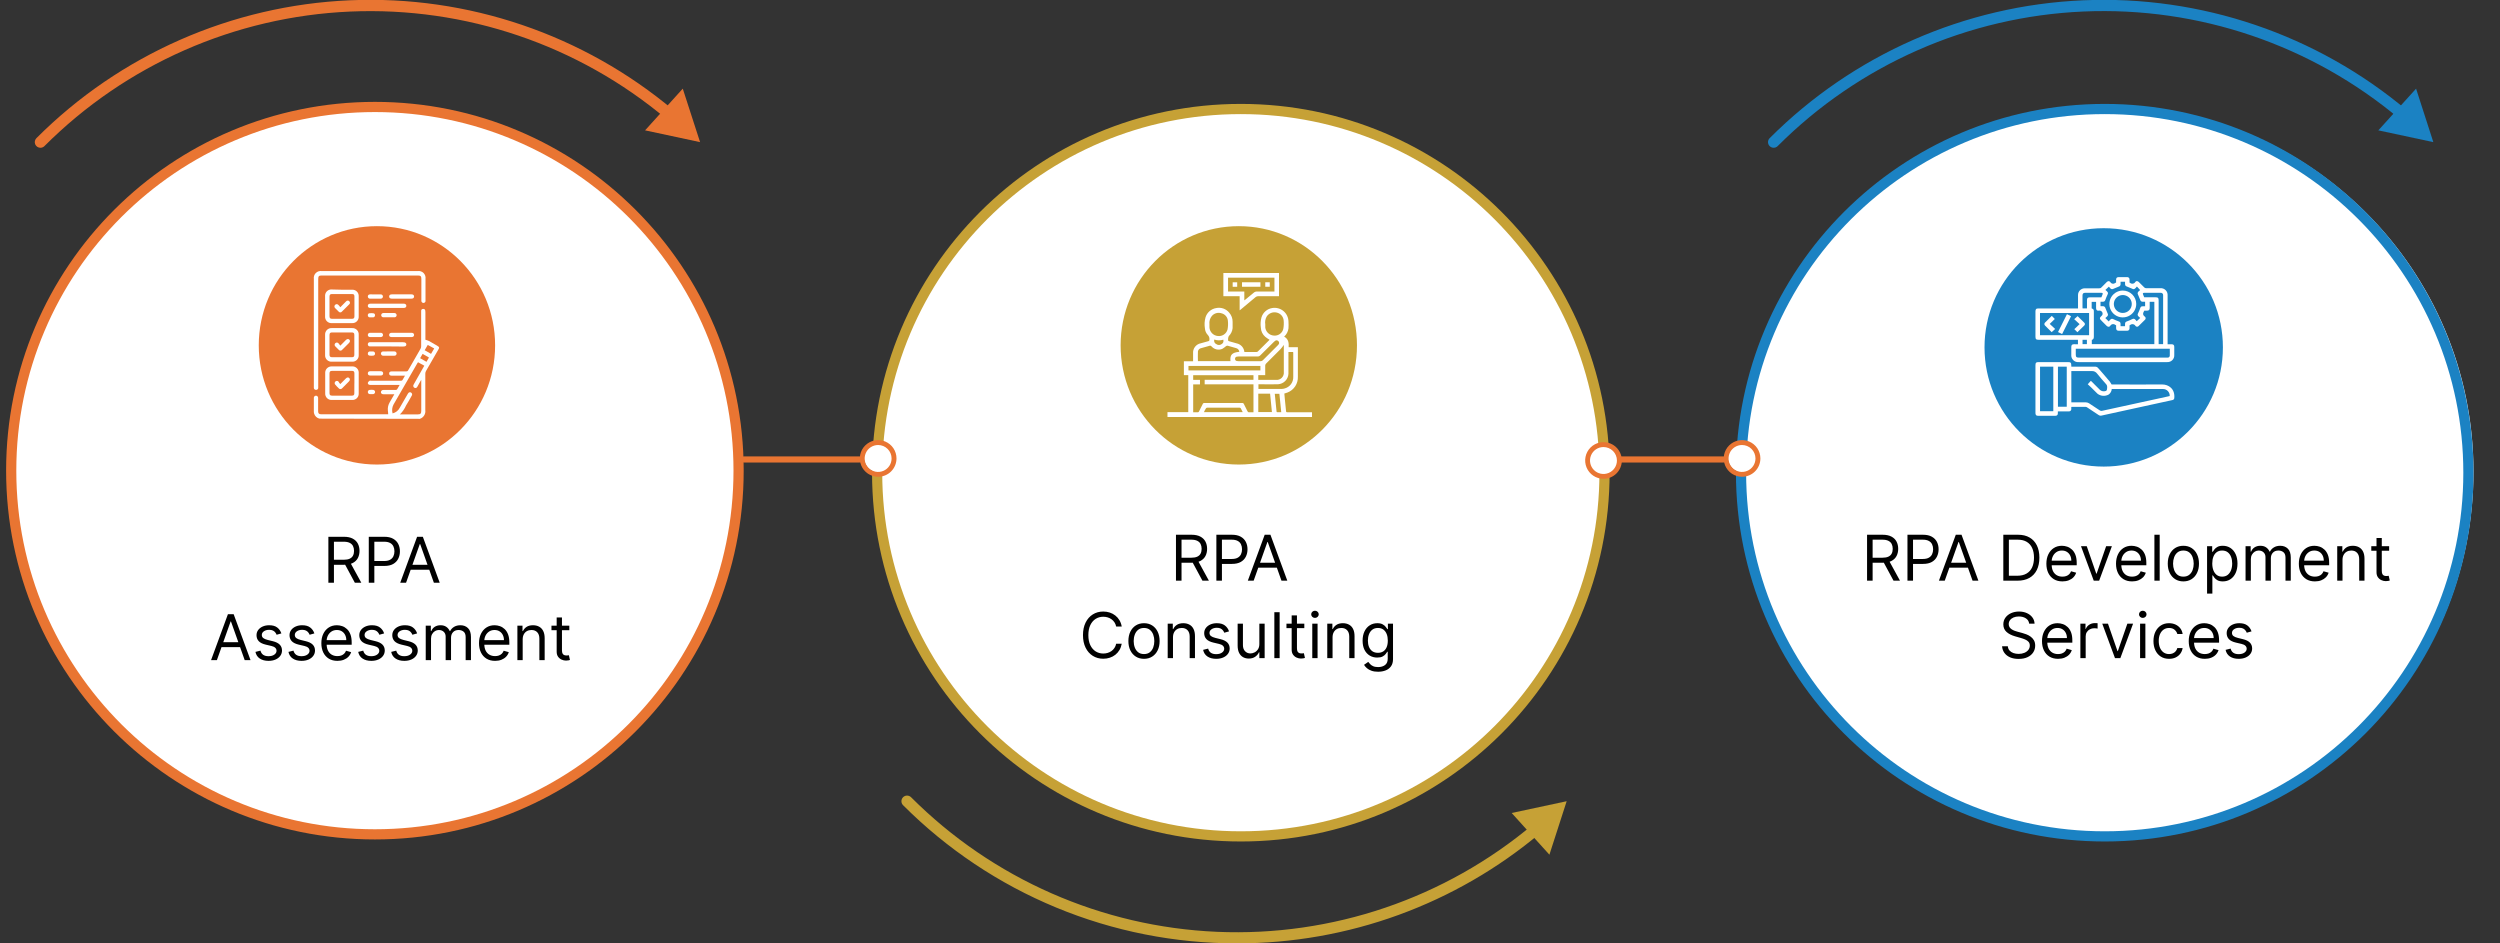 <?xml version="1.0" encoding="UTF-8"?> <svg xmlns="http://www.w3.org/2000/svg" width="1227" height="463" viewBox="0 0 1227 463" fill="none"><rect x="0" y="0" width="1227" height="463" fill="#333333" stroke="none"/><circle cx="184.5" cy="231.5" r="177" fill="white" stroke="white" stroke-width="5"></circle><circle cx="609.5" cy="231.5" r="177" fill="white" stroke="white" stroke-width="5"></circle><circle cx="1034.5" cy="231.5" r="177" fill="white" stroke="white" stroke-width="5"></circle><g clip-path="url(#clip0_2295_8536)"><path d="M609 410.5C707.583 410.5 787.5 330.583 787.5 232C787.5 133.417 707.583 53.5 609 53.5C510.417 53.5 430.5 133.417 430.5 232C430.5 330.583 510.417 410.5 609 410.5Z" stroke="#C6A136" stroke-width="5"></path><path d="M1033 410.5C1131.58 410.5 1211.5 330.583 1211.5 232C1211.5 133.417 1131.58 53.5 1033 53.5C934.417 53.5 854.5 133.417 854.5 232C854.5 330.583 934.417 410.5 1033 410.5Z" stroke="#1B82C3" stroke-width="5"></path><path d="M431.5 232C435.642 232 439 228.642 439 224.5C439 220.358 435.642 217 431.5 217C427.358 217 424 220.358 424 224.5C424 228.642 427.358 232 431.5 232Z" fill="white"></path><path d="M855.5 232C859.642 232 863 228.642 863 224.5C863 220.358 859.642 217 855.5 217C851.358 217 848 220.358 848 224.5C848 228.642 851.358 232 855.5 232Z" fill="white"></path><path d="M430.981 234C429.202 233.996 427.464 233.465 425.986 232.474C424.509 231.483 423.358 230.076 422.68 228.431C422.001 226.786 421.826 224.977 422.175 223.233C422.525 221.488 423.383 219.886 424.643 218.629C425.902 217.373 427.506 216.517 429.251 216.172C430.996 215.826 432.805 216.005 434.449 216.687C436.092 217.369 437.496 218.522 438.485 220.002C439.473 221.481 440 223.221 440 225C440 226.183 439.767 227.355 439.313 228.449C438.86 229.542 438.195 230.535 437.357 231.371C436.52 232.207 435.525 232.869 434.431 233.32C433.337 233.772 432.165 234.002 430.981 234ZM430.981 218.411C429.673 218.411 428.395 218.799 427.308 219.526C426.221 220.253 425.374 221.286 424.875 222.495C424.375 223.703 424.245 225.033 424.502 226.315C424.758 227.597 425.39 228.775 426.316 229.698C427.241 230.621 428.421 231.249 429.704 231.502C430.987 231.755 432.316 231.621 433.523 231.118C434.73 230.615 435.76 229.765 436.484 228.676C437.208 227.587 437.592 226.308 437.589 225C437.584 223.251 436.885 221.575 435.647 220.34C434.408 219.105 432.73 218.411 430.981 218.411Z" fill="#E97532"></path><path d="M854.981 234C853.202 233.996 851.464 233.465 849.986 232.474C848.509 231.483 847.358 230.076 846.68 228.431C846.001 226.786 845.826 224.977 846.175 223.233C846.525 221.488 847.383 219.886 848.643 218.629C849.902 217.373 851.506 216.517 853.251 216.172C854.996 215.826 856.805 216.005 858.449 216.687C860.092 217.369 861.496 218.522 862.485 220.002C863.473 221.481 864 223.221 864 225C864 226.183 863.767 227.355 863.313 228.449C862.86 229.542 862.195 230.535 861.357 231.371C860.52 232.207 859.525 232.869 858.431 233.32C857.337 233.772 856.165 234.002 854.981 234ZM854.981 218.411C853.673 218.411 852.395 218.799 851.308 219.526C850.221 220.253 849.374 221.286 848.875 222.495C848.375 223.703 848.245 225.033 848.502 226.315C848.758 227.597 849.39 228.775 850.316 229.698C851.241 230.621 852.421 231.249 853.704 231.502C854.987 231.755 856.316 231.621 857.523 231.118C858.73 230.615 859.76 229.765 860.484 228.676C861.208 227.587 861.592 226.308 861.589 225C861.584 223.251 860.885 221.575 859.647 220.34C858.408 219.105 856.73 218.411 854.981 218.411Z" fill="#E97532"></path><path d="M421.842 227H365.158C364.586 227 364.037 226.842 363.632 226.561C363.227 226.279 363 225.898 363 225.5C363 225.102 363.227 224.721 363.632 224.439C364.037 224.158 364.586 224 365.158 224H421.842C422.415 224 422.963 224.158 423.368 224.439C423.773 224.721 424 225.102 424 225.5C424 225.697 423.944 225.892 423.836 226.074C423.727 226.256 423.568 226.421 423.368 226.561C423.168 226.7 422.93 226.81 422.668 226.886C422.406 226.961 422.126 227 421.842 227Z" fill="#E97532"></path><path d="M845.842 227H789.158C788.586 227 788.037 226.842 787.632 226.561C787.227 226.279 787 225.898 787 225.5C787 225.102 787.227 224.721 787.632 224.439C788.037 224.158 788.586 224 789.158 224H845.842C846.415 224 846.963 224.158 847.368 224.439C847.773 224.721 848 225.102 848 225.5C848 225.697 847.944 225.892 847.836 226.074C847.727 226.256 847.568 226.421 847.368 226.561C847.168 226.7 846.93 226.81 846.668 226.886C846.406 226.961 846.126 227 845.842 227Z" fill="#E97532"></path><path d="M19.823 72.527C19.276 72.524 18.741 72.36 18.287 72.054C17.833 71.748 17.48 71.315 17.273 70.808C17.065 70.302 17.013 69.746 17.122 69.21C17.231 68.673 17.497 68.182 17.885 67.796C58.854 26.799 113.73 2.655 171.659 0.14C229.588 -2.375 286.352 16.922 330.726 54.215C331.004 54.449 331.233 54.736 331.401 55.058C331.568 55.381 331.67 55.734 331.701 56.096C331.731 56.458 331.691 56.823 331.58 57.169C331.47 57.516 331.293 57.837 331.058 58.115C330.824 58.393 330.537 58.622 330.214 58.789C329.891 58.956 329.538 59.058 329.175 59.089C328.813 59.119 328.448 59.079 328.101 58.968C327.754 58.858 327.433 58.681 327.155 58.447C283.839 22.047 228.429 3.214 171.884 5.672C115.339 8.131 61.776 31.702 21.789 71.724C21.53 71.981 21.224 72.183 20.886 72.321C20.549 72.459 20.188 72.529 19.823 72.527Z" fill="#E97532"></path><path d="M316.605 63.977L343.598 69.759L335.099 43.508L316.605 63.977Z" fill="#E97532"></path><path d="M607.048 462.999C576.621 463.03 546.487 457.057 518.375 445.422C490.264 433.788 464.729 416.72 443.236 395.2C442.715 394.683 442.421 393.98 442.418 393.246C442.415 392.512 442.705 391.807 443.222 391.286C443.74 390.765 444.444 390.471 445.178 390.469C445.913 390.466 446.618 390.755 447.14 391.272C487.123 431.3 540.687 454.876 597.235 457.334C653.782 459.793 709.193 440.956 752.506 404.55C752.784 404.316 753.105 404.138 753.452 404.028C753.799 403.918 754.164 403.877 754.526 403.908C754.889 403.939 755.242 404.041 755.565 404.208C755.888 404.375 756.175 404.604 756.409 404.882C756.644 405.16 756.821 405.481 756.931 405.828C757.042 406.174 757.082 406.539 757.052 406.901C757.021 407.263 756.919 407.616 756.752 407.938C756.584 408.261 756.355 408.548 756.077 408.782C714.361 443.861 661.572 463.066 607.048 462.999Z" fill="#C6A136"></path><path d="M741.93 399.016L768.923 393.234L760.451 419.485L741.93 399.016Z" fill="#C6A136"></path><path d="M870.527 72.525C870.162 72.527 869.801 72.457 869.464 72.319C869.127 72.181 868.82 71.979 868.561 71.722C868.302 71.465 868.096 71.159 867.955 70.822C867.815 70.485 867.742 70.124 867.742 69.758C867.742 69.393 867.815 69.032 867.955 68.695C868.096 68.358 868.302 68.052 868.561 67.794C909.533 26.802 964.408 2.663 1022.33 0.148C1080.26 -2.367 1137.03 16.926 1181.4 54.212C1181.96 54.686 1182.31 55.362 1182.38 56.094C1182.44 56.825 1182.21 57.552 1181.73 58.113C1181.26 58.674 1180.58 59.024 1179.85 59.087C1179.12 59.149 1178.39 58.918 1177.83 58.445C1134.52 22.033 1079.11 3.192 1022.56 5.65C966.01 8.109 912.445 31.689 872.465 71.722C871.949 72.233 871.253 72.521 870.527 72.525Z" fill="#1B82C3"></path><path d="M1167.29 63.977L1194.28 69.759L1185.81 43.508L1167.29 63.977Z" fill="#1B82C3"></path><path d="M184 409.5C282.583 409.5 362.5 329.583 362.5 231C362.5 132.417 282.583 52.5 184 52.5C85.417 52.5 5.5 132.417 5.5 231C5.5 329.583 85.417 409.5 184 409.5Z" stroke="#E97532" stroke-width="5"></path><path d="M787.5 233C791.642 233 795 229.642 795 225.5C795 221.358 791.642 218 787.5 218C783.358 218 780 221.358 780 225.5C780 229.642 783.358 233 787.5 233Z" fill="white"></path><path d="M786.981 235C785.202 234.996 783.464 234.465 781.986 233.474C780.509 232.483 779.358 231.076 778.68 229.431C778.001 227.786 777.826 225.977 778.175 224.233C778.525 222.488 779.383 220.886 780.643 219.629C781.902 218.373 783.506 217.517 785.251 217.172C786.996 216.826 788.805 217.005 790.449 217.687C792.092 218.369 793.496 219.522 794.485 221.002C795.473 222.481 796 224.221 796 226C796 227.183 795.767 228.355 795.313 229.449C794.86 230.542 794.195 231.535 793.357 232.371C792.52 233.207 791.525 233.869 790.431 234.32C789.337 234.772 788.165 235.002 786.981 235ZM786.981 219.411C785.673 219.411 784.395 219.799 783.308 220.526C782.221 221.253 781.374 222.286 780.875 223.495C780.375 224.703 780.245 226.033 780.502 227.315C780.758 228.597 781.39 229.775 782.316 230.698C783.241 231.621 784.421 232.249 785.704 232.502C786.987 232.755 788.316 232.621 789.523 232.118C790.73 231.615 791.76 230.765 792.484 229.676C793.208 228.587 793.592 227.308 793.589 226C793.584 224.251 792.885 222.575 791.647 221.34C790.408 220.105 788.73 219.411 786.981 219.411Z" fill="#E97532"></path><path d="M243 169.5C243 201.809 217.033 228 185 228C152.967 228 127 201.809 127 169.5C127 137.191 152.967 111 185 111C217.033 111 243 137.191 243 169.5Z" fill="#E97532"></path><path d="M666 169.5C666 201.809 640.033 228 608 228C575.967 228 550 201.809 550 169.5C550 137.191 575.967 111 608 111C640.033 111 666 137.191 666 169.5Z" fill="#C6A136"></path><path d="M1091 170.5C1091 202.809 1064.81 229 1032.5 229C1000.19 229 974 202.809 974 170.5C974 138.191 1000.19 112 1032.5 112C1064.81 112 1091 138.191 1091 170.5Z" fill="#1B82C3"></path><path d="M161.166 285.998V263.453H168.784C170.545 263.453 171.991 263.753 173.121 264.355C174.251 264.95 175.088 265.768 175.631 266.81C176.174 267.852 176.446 269.038 176.446 270.366C176.446 271.694 176.174 272.872 175.631 273.9C175.088 274.927 174.255 275.734 173.132 276.322C172.009 276.901 170.574 277.191 168.828 277.191H162.663V274.725H168.74C169.943 274.725 170.912 274.549 171.646 274.197C172.387 273.845 172.923 273.346 173.253 272.7C173.591 272.047 173.76 271.269 173.76 270.366C173.76 269.463 173.591 268.674 173.253 267.999C172.916 267.324 172.376 266.803 171.635 266.436C170.894 266.062 169.914 265.874 168.696 265.874H163.896V285.998H161.166ZM171.778 275.87L177.326 285.998H174.156L168.696 275.87H171.778ZM180.995 285.998V263.453H188.613C190.381 263.453 191.827 263.772 192.95 264.41C194.08 265.041 194.917 265.896 195.46 266.975C196.003 268.054 196.275 269.258 196.275 270.586C196.275 271.914 196.003 273.122 195.46 274.208C194.924 275.294 194.095 276.16 192.972 276.806C191.849 277.444 190.411 277.764 188.657 277.764H183.197V275.342H188.569C189.78 275.342 190.752 275.133 191.486 274.714C192.22 274.296 192.752 273.731 193.082 273.019C193.42 272.3 193.589 271.489 193.589 270.586C193.589 269.683 193.42 268.876 193.082 268.164C192.752 267.452 192.216 266.895 191.475 266.491C190.734 266.08 189.75 265.874 188.525 265.874H183.725V285.998H180.995ZM199.297 285.998H196.434L204.713 263.453H207.531L215.809 285.998H212.947L206.21 267.019H206.034L199.297 285.998ZM200.353 277.191H211.89V279.613H200.353V277.191ZM106.448 323.998H103.586L111.864 301.453H114.682L122.961 323.998H120.098L113.361 305.019H113.185L106.448 323.998ZM107.505 315.191H119.042V317.613H107.505V315.191ZM138.097 310.876L135.764 311.536C135.617 311.147 135.4 310.769 135.114 310.402C134.835 310.028 134.454 309.72 133.969 309.478C133.485 309.236 132.865 309.114 132.109 309.114C131.074 309.114 130.212 309.353 129.522 309.83C128.839 310.3 128.498 310.898 128.498 311.624C128.498 312.27 128.733 312.78 129.203 313.155C129.672 313.529 130.406 313.841 131.404 314.09L133.914 314.707C135.426 315.074 136.553 315.635 137.294 316.391C138.035 317.14 138.406 318.105 138.406 319.286C138.406 320.255 138.127 321.121 137.569 321.884C137.019 322.648 136.248 323.249 135.257 323.69C134.266 324.13 133.114 324.35 131.801 324.35C130.076 324.35 128.648 323.976 127.518 323.227C126.388 322.479 125.672 321.385 125.372 319.947L127.837 319.33C128.072 320.24 128.516 320.923 129.169 321.378C129.83 321.833 130.692 322.06 131.756 322.06C132.967 322.06 133.929 321.804 134.641 321.29C135.36 320.769 135.72 320.145 135.72 319.418C135.72 318.831 135.514 318.34 135.103 317.943C134.692 317.54 134.061 317.239 133.21 317.041L130.391 316.38C128.843 316.013 127.705 315.444 126.979 314.674C126.26 313.896 125.9 312.923 125.9 311.757C125.9 310.802 126.168 309.958 126.704 309.225C127.247 308.491 127.984 307.915 128.916 307.496C129.856 307.078 130.92 306.869 132.109 306.869C133.782 306.869 135.096 307.236 136.05 307.97C137.011 308.703 137.694 309.672 138.097 310.876ZM154.294 310.876L151.96 311.536C151.813 311.147 151.597 310.769 151.31 310.402C151.031 310.028 150.65 309.72 150.165 309.478C149.681 309.236 149.061 309.114 148.305 309.114C147.27 309.114 146.408 309.353 145.718 309.83C145.036 310.3 144.694 310.898 144.694 311.624C144.694 312.27 144.929 312.78 145.399 313.155C145.868 313.529 146.602 313.841 147.601 314.09L150.11 314.707C151.622 315.074 152.749 315.635 153.49 316.391C154.231 317.14 154.602 318.105 154.602 319.286C154.602 320.255 154.323 321.121 153.765 321.884C153.215 322.648 152.444 323.249 151.453 323.69C150.463 324.13 149.31 324.35 147.997 324.35C146.272 324.35 144.845 323.976 143.714 323.227C142.584 322.479 141.869 321.385 141.568 319.947L144.034 319.33C144.269 320.24 144.713 320.923 145.366 321.378C146.026 321.833 146.889 322.06 147.953 322.06C149.164 322.06 150.125 321.804 150.837 321.29C151.556 320.769 151.916 320.145 151.916 319.418C151.916 318.831 151.71 318.34 151.299 317.943C150.888 317.54 150.257 317.239 149.406 317.041L146.588 316.38C145.039 316.013 143.902 315.444 143.175 314.674C142.456 313.896 142.096 312.923 142.096 311.757C142.096 310.802 142.364 309.958 142.9 309.225C143.443 308.491 144.181 307.915 145.113 307.496C146.052 307.078 147.116 306.869 148.305 306.869C149.978 306.869 151.292 307.236 152.246 307.97C153.208 308.703 153.89 309.672 154.294 310.876ZM165.602 324.35C163.973 324.35 162.568 323.991 161.386 323.271C160.212 322.545 159.305 321.532 158.667 320.233C158.036 318.927 157.72 317.408 157.72 315.676C157.72 313.944 158.036 312.417 158.667 311.096C159.305 309.768 160.193 308.733 161.331 307.992C162.476 307.243 163.811 306.869 165.338 306.869C166.219 306.869 167.088 307.016 167.947 307.309C168.806 307.603 169.587 308.08 170.292 308.74C170.996 309.393 171.558 310.259 171.976 311.338C172.394 312.417 172.604 313.745 172.604 315.323V316.424H159.57V314.178H169.962C169.962 313.224 169.771 312.373 169.389 311.624C169.015 310.876 168.479 310.285 167.782 309.852C167.092 309.419 166.277 309.203 165.338 309.203C164.303 309.203 163.408 309.459 162.652 309.973C161.903 310.48 161.327 311.14 160.924 311.955C160.52 312.769 160.318 313.643 160.318 314.575V316.072C160.318 317.349 160.538 318.431 160.979 319.319C161.426 320.2 162.046 320.872 162.839 321.334C163.632 321.789 164.553 322.016 165.602 322.016C166.285 322.016 166.901 321.921 167.452 321.73C168.009 321.532 168.49 321.239 168.894 320.85C169.297 320.453 169.609 319.962 169.829 319.374L172.339 320.079C172.075 320.93 171.631 321.679 171.007 322.325C170.384 322.963 169.613 323.462 168.696 323.822C167.778 324.174 166.747 324.35 165.602 324.35ZM188.533 310.876L186.199 311.536C186.052 311.147 185.836 310.769 185.55 310.402C185.271 310.028 184.889 309.72 184.405 309.478C183.92 309.236 183.3 309.114 182.544 309.114C181.51 309.114 180.647 309.353 179.957 309.83C179.275 310.3 178.934 310.898 178.934 311.624C178.934 312.27 179.168 312.78 179.638 313.155C180.108 313.529 180.842 313.841 181.84 314.09L184.35 314.707C185.862 315.074 186.988 315.635 187.729 316.391C188.471 317.14 188.841 318.105 188.841 319.286C188.841 320.255 188.562 321.121 188.005 321.884C187.454 322.648 186.684 323.249 185.693 323.69C184.702 324.13 183.55 324.35 182.236 324.35C180.511 324.35 179.084 323.976 177.954 323.227C176.824 322.479 176.108 321.385 175.807 319.947L178.273 319.33C178.508 320.24 178.952 320.923 179.605 321.378C180.266 321.833 181.128 322.06 182.192 322.06C183.403 322.06 184.364 321.804 185.076 321.29C185.795 320.769 186.155 320.145 186.155 319.418C186.155 318.831 185.95 318.34 185.539 317.943C185.128 317.54 184.496 317.239 183.645 317.041L180.827 316.38C179.278 316.013 178.141 315.444 177.414 314.674C176.695 313.896 176.335 312.923 176.335 311.757C176.335 310.802 176.603 309.958 177.139 309.225C177.682 308.491 178.42 307.915 179.352 307.496C180.291 307.078 181.355 306.869 182.544 306.869C184.218 306.869 185.531 307.236 186.485 307.97C187.447 308.703 188.129 309.672 188.533 310.876ZM204.729 310.876L202.395 311.536C202.249 311.147 202.032 310.769 201.746 310.402C201.467 310.028 201.085 309.72 200.601 309.478C200.117 309.236 199.497 309.114 198.741 309.114C197.706 309.114 196.843 309.353 196.154 309.83C195.471 310.3 195.13 310.898 195.13 311.624C195.13 312.27 195.365 312.78 195.834 313.155C196.304 313.529 197.038 313.841 198.036 314.09L200.546 314.707C202.058 315.074 203.184 315.635 203.926 316.391C204.667 317.14 205.037 318.105 205.037 319.286C205.037 320.255 204.759 321.121 204.201 321.884C203.65 322.648 202.88 323.249 201.889 323.69C200.898 324.13 199.746 324.35 198.432 324.35C196.708 324.35 195.28 323.976 194.15 323.227C193.02 322.479 192.304 321.385 192.003 319.947L194.469 319.33C194.704 320.24 195.148 320.923 195.801 321.378C196.462 321.833 197.324 322.06 198.388 322.06C199.599 322.06 200.561 321.804 201.273 321.29C201.992 320.769 202.351 320.145 202.351 319.418C202.351 318.831 202.146 318.34 201.735 317.943C201.324 317.54 200.693 317.239 199.841 317.041L197.023 316.38C195.475 316.013 194.337 315.444 193.611 314.674C192.891 313.896 192.532 312.923 192.532 311.757C192.532 310.802 192.8 309.958 193.335 309.225C193.878 308.491 194.616 307.915 195.548 307.496C196.488 307.078 197.552 306.869 198.741 306.869C200.414 306.869 201.728 307.236 202.682 307.97C203.643 308.703 204.326 309.672 204.729 310.876ZM208.948 323.998V307.089H211.458V309.731H211.678C212.031 308.828 212.599 308.127 213.385 307.628C214.17 307.122 215.113 306.869 216.214 306.869C217.329 306.869 218.258 307.122 218.999 307.628C219.748 308.127 220.331 308.828 220.749 309.731H220.926C221.359 308.858 222.008 308.164 222.874 307.65C223.74 307.129 224.779 306.869 225.989 306.869C227.501 306.869 228.738 307.342 229.699 308.289C230.661 309.228 231.141 310.692 231.141 312.681V323.998H228.543V312.681C228.543 311.434 228.202 310.542 227.52 310.006C226.837 309.47 226.033 309.203 225.109 309.203C223.92 309.203 222.999 309.562 222.346 310.281C221.692 310.993 221.366 311.896 221.366 312.989V323.998H218.724V312.417C218.724 311.456 218.412 310.681 217.788 310.094C217.164 309.5 216.361 309.203 215.377 309.203C214.702 309.203 214.071 309.382 213.484 309.742C212.904 310.102 212.434 310.601 212.075 311.239C211.722 311.87 211.546 312.601 211.546 313.43V323.998H208.948ZM242.981 324.35C241.352 324.35 239.946 323.991 238.765 323.271C237.591 322.545 236.684 321.532 236.046 320.233C235.415 318.927 235.099 317.408 235.099 315.676C235.099 313.944 235.415 312.417 236.046 311.096C236.684 309.768 237.572 308.733 238.71 307.992C239.855 307.243 241.19 306.869 242.717 306.869C243.598 306.869 244.467 307.016 245.326 307.309C246.185 307.603 246.966 308.08 247.671 308.74C248.375 309.393 248.937 310.259 249.355 311.338C249.773 312.417 249.983 313.745 249.983 315.323V316.424H236.948V314.178H247.34C247.34 313.224 247.15 312.373 246.768 311.624C246.394 310.876 245.858 310.285 245.161 309.852C244.471 309.419 243.656 309.203 242.717 309.203C241.682 309.203 240.787 309.459 240.031 309.973C239.282 310.48 238.706 311.14 238.302 311.955C237.899 312.769 237.697 313.643 237.697 314.575V316.072C237.697 317.349 237.917 318.431 238.358 319.319C238.805 320.2 239.425 320.872 240.218 321.334C241.011 321.789 241.932 322.016 242.981 322.016C243.664 322.016 244.28 321.921 244.831 321.73C245.388 321.532 245.869 321.239 246.273 320.85C246.676 320.453 246.988 319.962 247.208 319.374L249.718 320.079C249.454 320.93 249.01 321.679 248.386 322.325C247.762 322.963 246.992 323.462 246.074 323.822C245.157 324.174 244.126 324.35 242.981 324.35ZM256.533 313.826V323.998H253.935V307.089H256.445V309.731H256.665C257.061 308.872 257.663 308.182 258.47 307.661C259.277 307.133 260.32 306.869 261.597 306.869C262.741 306.869 263.743 307.104 264.602 307.573C265.46 308.036 266.128 308.74 266.605 309.687C267.082 310.626 267.321 311.815 267.321 313.254V323.998H264.723V313.43C264.723 312.101 264.378 311.067 263.688 310.325C262.998 309.577 262.052 309.203 260.848 309.203C260.019 309.203 259.277 309.382 258.624 309.742C257.978 310.102 257.468 310.626 257.094 311.316C256.72 312.006 256.533 312.843 256.533 313.826ZM279.422 307.089V309.291H270.659V307.089H279.422ZM273.213 303.038H275.811V319.154C275.811 319.888 275.918 320.439 276.131 320.806C276.351 321.165 276.63 321.407 276.967 321.532C277.312 321.65 277.675 321.708 278.057 321.708C278.343 321.708 278.578 321.694 278.762 321.664C278.945 321.627 279.092 321.598 279.202 321.576L279.73 323.91C279.554 323.976 279.308 324.042 278.993 324.108C278.677 324.181 278.277 324.218 277.793 324.218C277.059 324.218 276.34 324.06 275.635 323.745C274.938 323.429 274.358 322.949 273.896 322.303C273.441 321.657 273.213 320.842 273.213 319.859V303.038Z" fill="black"></path><path d="M577.165 284.998V262.453H584.783C586.544 262.453 587.99 262.753 589.12 263.355C590.25 263.95 591.087 264.768 591.63 265.81C592.173 266.852 592.445 268.038 592.445 269.366C592.445 270.694 592.173 271.872 591.63 272.9C591.087 273.927 590.254 274.734 589.131 275.322C588.008 275.901 586.573 276.191 584.827 276.191H578.662V273.725H584.739C585.942 273.725 586.911 273.549 587.645 273.197C588.386 272.845 588.922 272.346 589.252 271.7C589.59 271.047 589.759 270.269 589.759 269.366C589.759 268.463 589.59 267.674 589.252 266.999C588.915 266.324 588.375 265.803 587.634 265.436C586.893 265.062 585.913 264.874 584.695 264.874H579.895V284.998H577.165ZM587.777 274.87L593.325 284.998H590.155L584.695 274.87H587.777ZM596.994 284.998V262.453H604.612C606.38 262.453 607.826 262.772 608.949 263.41C610.079 264.041 610.916 264.896 611.459 265.975C612.002 267.054 612.274 268.258 612.274 269.586C612.274 270.914 612.002 272.122 611.459 273.208C610.923 274.294 610.094 275.16 608.971 275.806C607.848 276.444 606.41 276.764 604.656 276.764H599.196V274.342H604.568C605.779 274.342 606.751 274.133 607.485 273.714C608.219 273.296 608.751 272.731 609.081 272.019C609.419 271.3 609.588 270.489 609.588 269.586C609.588 268.683 609.419 267.876 609.081 267.164C608.751 266.452 608.215 265.895 607.474 265.491C606.733 265.08 605.749 264.874 604.524 264.874H599.724V284.998H596.994ZM615.296 284.998H612.433L620.712 262.453H623.53L631.808 284.998H628.946L622.209 266.019H622.033L615.296 284.998ZM616.352 276.191H627.889V278.613H616.352V276.191ZM550.548 307.498H547.817C547.656 306.713 547.373 306.023 546.97 305.428C546.573 304.834 546.089 304.335 545.517 303.931C544.952 303.52 544.324 303.212 543.634 303.007C542.944 302.801 542.225 302.698 541.476 302.698C540.111 302.698 538.875 303.043 537.767 303.733C536.666 304.423 535.789 305.439 535.136 306.782C534.49 308.125 534.167 309.773 534.167 311.725C534.167 313.677 534.49 315.325 535.136 316.668C535.789 318.011 536.666 319.028 537.767 319.717C538.875 320.407 540.111 320.752 541.476 320.752C542.225 320.752 542.944 320.65 543.634 320.444C544.324 320.239 544.952 319.934 545.517 319.53C546.089 319.119 546.573 318.617 546.97 318.022C547.373 317.42 547.656 316.73 547.817 315.953H550.548C550.342 317.105 549.968 318.136 549.425 319.046C548.882 319.956 548.206 320.73 547.399 321.369C546.592 322 545.685 322.481 544.68 322.811C543.682 323.141 542.614 323.306 541.476 323.306C539.554 323.306 537.844 322.837 536.347 321.897C534.849 320.958 533.671 319.622 532.813 317.89C531.954 316.158 531.525 314.103 531.525 311.725C531.525 309.347 531.954 307.293 532.813 305.56C533.671 303.828 534.849 302.493 536.347 301.553C537.844 300.614 539.554 300.144 541.476 300.144C542.614 300.144 543.682 300.309 544.68 300.64C545.685 300.97 546.592 301.454 547.399 302.093C548.206 302.724 548.882 303.495 549.425 304.405C549.968 305.307 550.342 306.338 550.548 307.498ZM561.476 323.35C559.95 323.35 558.61 322.987 557.458 322.26C556.313 321.534 555.418 320.517 554.772 319.211C554.134 317.905 553.814 316.378 553.814 314.632C553.814 312.87 554.134 311.333 554.772 310.019C555.418 308.705 556.313 307.685 557.458 306.959C558.61 306.232 559.95 305.869 561.476 305.869C563.003 305.869 564.338 306.232 565.483 306.959C566.636 307.685 567.531 308.705 568.169 310.019C568.815 311.333 569.138 312.87 569.138 314.632C569.138 316.378 568.815 317.905 568.169 319.211C567.531 320.517 566.636 321.534 565.483 322.26C564.338 322.987 563.003 323.35 561.476 323.35ZM561.476 321.016C562.636 321.016 563.59 320.719 564.338 320.125C565.087 319.53 565.641 318.749 566.001 317.78C566.36 316.811 566.54 315.762 566.54 314.632C566.54 313.501 566.36 312.448 566.001 311.472C565.641 310.496 565.087 309.707 564.338 309.105C563.59 308.503 562.636 308.203 561.476 308.203C560.317 308.203 559.363 308.503 558.614 309.105C557.865 309.707 557.311 310.496 556.952 311.472C556.592 312.448 556.412 313.501 556.412 314.632C556.412 315.762 556.592 316.811 556.952 317.78C557.311 318.749 557.865 319.53 558.614 320.125C559.363 320.719 560.317 321.016 561.476 321.016ZM575.702 312.826V322.998H573.104V306.089H575.614V308.731H575.834C576.23 307.872 576.832 307.182 577.639 306.661C578.447 306.133 579.489 305.869 580.766 305.869C581.911 305.869 582.913 306.104 583.771 306.573C584.63 307.036 585.298 307.74 585.775 308.687C586.252 309.626 586.49 310.815 586.49 312.254V322.998H583.892V312.43C583.892 311.101 583.547 310.067 582.858 309.325C582.168 308.577 581.221 308.203 580.017 308.203C579.188 308.203 578.447 308.382 577.794 308.742C577.148 309.102 576.638 309.626 576.263 310.316C575.889 311.006 575.702 311.843 575.702 312.826ZM603.215 309.876L600.881 310.536C600.734 310.147 600.518 309.769 600.232 309.402C599.953 309.028 599.571 308.72 599.087 308.478C598.602 308.236 597.982 308.114 597.226 308.114C596.192 308.114 595.329 308.353 594.639 308.83C593.957 309.3 593.616 309.898 593.616 310.624C593.616 311.27 593.85 311.78 594.32 312.155C594.79 312.529 595.524 312.841 596.522 313.09L599.032 313.707C600.544 314.074 601.67 314.635 602.411 315.391C603.153 316.14 603.523 317.105 603.523 318.286C603.523 319.255 603.244 320.121 602.687 320.884C602.136 321.648 601.366 322.249 600.375 322.69C599.384 323.13 598.232 323.35 596.918 323.35C595.194 323.35 593.766 322.976 592.636 322.227C591.506 321.479 590.79 320.385 590.489 318.947L592.955 318.33C593.19 319.24 593.634 319.923 594.287 320.378C594.948 320.833 595.81 321.06 596.874 321.06C598.085 321.06 599.046 320.804 599.758 320.29C600.478 319.769 600.837 319.145 600.837 318.418C600.837 317.831 600.632 317.34 600.221 316.943C599.81 316.54 599.179 316.239 598.327 316.041L595.509 315.38C593.961 315.013 592.823 314.444 592.096 313.674C591.377 312.896 591.018 311.923 591.018 310.757C591.018 309.802 591.285 308.958 591.821 308.225C592.364 307.491 593.102 306.915 594.034 306.496C594.973 306.078 596.037 305.869 597.226 305.869C598.9 305.869 600.213 306.236 601.167 306.97C602.129 307.703 602.811 308.672 603.215 309.876ZM618.09 316.085V306.089H620.688V322.998H618.09V320.136H617.914C617.518 320.994 616.901 321.725 616.065 322.326C615.228 322.921 614.171 323.218 612.894 323.218C611.837 323.218 610.898 322.987 610.076 322.525C609.254 322.055 608.608 321.35 608.139 320.411C607.669 319.464 607.434 318.272 607.434 316.833V306.089H610.032V316.657C610.032 317.89 610.377 318.873 611.067 319.607C611.764 320.341 612.652 320.708 613.731 320.708C614.377 320.708 615.034 320.543 615.701 320.213C616.377 319.883 616.942 319.376 617.397 318.694C617.859 318.011 618.09 317.141 618.09 316.085ZM628.045 300.453V322.998H625.447V300.453H628.045ZM640.157 306.089V308.291H631.394V306.089H640.157ZM633.948 302.038H636.546V318.154C636.546 318.888 636.653 319.439 636.865 319.806C637.086 320.165 637.364 320.407 637.702 320.532C638.047 320.65 638.41 320.708 638.792 320.708C639.078 320.708 639.313 320.694 639.496 320.664C639.68 320.627 639.827 320.598 639.937 320.576L640.465 322.91C640.289 322.976 640.043 323.042 639.728 323.108C639.412 323.181 639.012 323.218 638.528 323.218C637.794 323.218 637.075 323.06 636.37 322.745C635.673 322.429 635.093 321.949 634.631 321.303C634.176 320.657 633.948 319.842 633.948 318.859V302.038ZM644.065 322.998V306.089H646.663V322.998H644.065ZM645.386 303.271C644.88 303.271 644.443 303.098 644.076 302.753C643.716 302.408 643.537 301.994 643.537 301.509C643.537 301.025 643.716 300.61 644.076 300.265C644.443 299.92 644.88 299.748 645.386 299.748C645.892 299.748 646.325 299.92 646.685 300.265C647.052 300.61 647.235 301.025 647.235 301.509C647.235 301.994 647.052 302.408 646.685 302.753C646.325 303.098 645.892 303.271 645.386 303.271ZM654.019 312.826V322.998H651.421V306.089H653.931V308.731H654.151C654.548 307.872 655.15 307.182 655.957 306.661C656.764 306.133 657.806 305.869 659.083 305.869C660.228 305.869 661.23 306.104 662.089 306.573C662.947 307.036 663.615 307.74 664.092 308.687C664.569 309.626 664.808 310.815 664.808 312.254V322.998H662.21V312.43C662.21 311.101 661.865 310.067 661.175 309.325C660.485 308.577 659.538 308.203 658.335 308.203C657.505 308.203 656.764 308.382 656.111 308.742C655.465 309.102 654.955 309.626 654.581 310.316C654.207 311.006 654.019 311.843 654.019 312.826ZM676.38 329.691C675.125 329.691 674.047 329.53 673.144 329.207C672.241 328.891 671.489 328.473 670.887 327.952C670.293 327.438 669.819 326.888 669.467 326.301L671.537 324.847C671.772 325.156 672.069 325.508 672.428 325.904C672.788 326.308 673.28 326.656 673.904 326.95C674.535 327.251 675.36 327.401 676.38 327.401C677.745 327.401 678.872 327.071 679.76 326.411C680.648 325.75 681.092 324.715 681.092 323.306V319.872H680.872C680.681 320.18 680.41 320.561 680.057 321.016C679.712 321.464 679.213 321.864 678.56 322.216C677.914 322.561 677.041 322.734 675.94 322.734C674.575 322.734 673.349 322.411 672.263 321.765C671.184 321.119 670.329 320.18 669.698 318.947C669.074 317.714 668.763 316.217 668.763 314.455C668.763 312.723 669.067 311.215 669.676 309.931C670.285 308.639 671.133 307.641 672.219 306.937C673.305 306.225 674.56 305.869 675.984 305.869C677.085 305.869 677.958 306.052 678.604 306.419C679.257 306.779 679.756 307.19 680.101 307.652C680.454 308.107 680.725 308.481 680.916 308.775H681.18V306.089H683.69V323.482C683.69 324.936 683.36 326.117 682.699 327.027C682.046 327.944 681.165 328.616 680.057 329.042C678.956 329.475 677.731 329.691 676.38 329.691ZM676.292 320.4C677.335 320.4 678.215 320.161 678.934 319.684C679.654 319.207 680.2 318.521 680.575 317.626C680.949 316.73 681.136 315.659 681.136 314.411C681.136 313.193 680.953 312.118 680.586 311.186C680.219 310.254 679.676 309.524 678.956 308.995C678.237 308.467 677.349 308.203 676.292 308.203C675.192 308.203 674.274 308.481 673.54 309.039C672.814 309.597 672.267 310.346 671.9 311.285C671.54 312.224 671.361 313.266 671.361 314.411C671.361 315.586 671.544 316.624 671.911 317.527C672.285 318.422 672.836 319.127 673.562 319.64C674.296 320.147 675.206 320.4 676.292 320.4Z" fill="black"></path><path d="M916.352 284.998V262.453H923.97C925.732 262.453 927.177 262.753 928.308 263.355C929.438 263.95 930.274 264.768 930.817 265.81C931.361 266.852 931.632 268.038 931.632 269.366C931.632 270.694 931.361 271.872 930.817 272.9C930.274 273.927 929.441 274.734 928.319 275.322C927.196 275.901 925.761 276.191 924.014 276.191H917.849V273.725H923.926C925.13 273.725 926.099 273.549 926.832 273.197C927.574 272.845 928.109 272.346 928.44 271.7C928.777 271.047 928.946 270.269 928.946 269.366C928.946 268.463 928.777 267.674 928.44 266.999C928.102 266.324 927.563 265.803 926.821 265.436C926.08 265.062 925.1 264.874 923.882 264.874H919.082V284.998H916.352ZM926.965 274.87L932.513 284.998H929.342L923.882 274.87H926.965ZM936.181 284.998V262.453H943.799C945.568 262.453 947.014 262.772 948.137 263.41C949.267 264.041 950.104 264.896 950.647 265.975C951.19 267.054 951.461 268.258 951.461 269.586C951.461 270.914 951.19 272.122 950.647 273.208C950.111 274.294 949.282 275.16 948.159 275.806C947.036 276.444 945.597 276.764 943.843 276.764H938.383V274.342H943.755C944.966 274.342 945.939 274.133 946.673 273.714C947.406 273.296 947.939 272.731 948.269 272.019C948.606 271.3 948.775 270.489 948.775 269.586C948.775 268.683 948.606 267.876 948.269 267.164C947.939 266.452 947.403 265.895 946.662 265.491C945.92 265.08 944.937 264.874 943.711 264.874H938.912V284.998H936.181ZM954.483 284.998H951.621L959.899 262.453H962.717L970.996 284.998H968.134L961.396 266.019H961.22L954.483 284.998ZM955.54 276.191H967.077V278.613H955.54V276.191ZM990.184 284.998H983.226V262.453H990.492C992.679 262.453 994.55 262.904 996.106 263.807C997.662 264.702 998.855 265.99 999.684 267.671C1000.51 269.344 1000.93 271.347 1000.93 273.681C1000.93 276.03 1000.51 278.052 999.673 279.747C998.836 281.435 997.618 282.734 996.018 283.644C994.418 284.547 992.473 284.998 990.184 284.998ZM985.956 282.576H990.008C991.872 282.576 993.417 282.217 994.642 281.497C995.868 280.778 996.781 279.754 997.383 278.426C997.985 277.098 998.286 275.516 998.286 273.681C998.286 271.861 997.989 270.294 997.394 268.981C996.8 267.66 995.912 266.647 994.73 265.942C993.549 265.23 992.077 264.874 990.316 264.874H985.956V282.576ZM1012.24 285.35C1010.61 285.35 1009.21 284.991 1008.03 284.271C1006.85 283.545 1005.95 282.532 1005.31 281.233C1004.68 279.927 1004.36 278.408 1004.36 276.676C1004.36 274.944 1004.68 273.417 1005.31 272.096C1005.95 270.768 1006.83 269.733 1007.97 268.992C1009.12 268.243 1010.45 267.869 1011.98 267.869C1012.86 267.869 1013.73 268.016 1014.59 268.309C1015.45 268.603 1016.23 269.08 1016.93 269.74C1017.64 270.393 1018.2 271.259 1018.62 272.338C1019.04 273.417 1019.25 274.745 1019.25 276.323V277.424H1006.21V275.178H1016.6C1016.6 274.224 1016.41 273.373 1016.03 272.624C1015.66 271.876 1015.12 271.285 1014.42 270.852C1013.73 270.419 1012.92 270.203 1011.98 270.203C1010.94 270.203 1010.05 270.459 1009.29 270.973C1008.54 271.48 1007.97 272.14 1007.57 272.955C1007.16 273.769 1006.96 274.643 1006.96 275.575V277.072C1006.96 278.349 1007.18 279.431 1007.62 280.319C1008.07 281.2 1008.69 281.872 1009.48 282.334C1010.27 282.789 1011.19 283.016 1012.24 283.016C1012.93 283.016 1013.54 282.921 1014.09 282.73C1014.65 282.532 1015.13 282.239 1015.54 281.85C1015.94 281.453 1016.25 280.962 1016.47 280.374L1018.98 281.079C1018.72 281.93 1018.27 282.679 1017.65 283.325C1017.03 283.963 1016.25 284.462 1015.34 284.822C1014.42 285.174 1013.39 285.35 1012.24 285.35ZM1036.51 268.089L1030.26 284.998H1027.61L1021.36 268.089H1024.18L1028.85 281.563H1029.02L1033.69 268.089H1036.51ZM1046.42 285.35C1044.79 285.35 1043.39 284.991 1042.21 284.271C1041.03 283.545 1040.13 282.532 1039.49 281.233C1038.86 279.927 1038.54 278.408 1038.54 276.676C1038.54 274.944 1038.86 273.417 1039.49 272.096C1040.13 270.768 1041.01 269.733 1042.15 268.992C1043.3 268.243 1044.63 267.869 1046.16 267.869C1047.04 267.869 1047.91 268.016 1048.77 268.309C1049.63 268.603 1050.41 269.08 1051.11 269.74C1051.82 270.393 1052.38 271.259 1052.8 272.338C1053.21 273.417 1053.42 274.745 1053.42 276.323V277.424H1040.39V275.178H1050.78C1050.78 274.224 1050.59 273.373 1050.21 272.624C1049.84 271.876 1049.3 271.285 1048.6 270.852C1047.91 270.419 1047.1 270.203 1046.16 270.203C1045.12 270.203 1044.23 270.459 1043.47 270.973C1042.72 271.48 1042.15 272.14 1041.74 272.955C1041.34 273.769 1041.14 274.643 1041.14 275.575V277.072C1041.14 278.349 1041.36 279.431 1041.8 280.319C1042.25 281.2 1042.87 281.872 1043.66 282.334C1044.45 282.789 1045.37 283.016 1046.42 283.016C1047.11 283.016 1047.72 282.921 1048.27 282.73C1048.83 282.532 1049.31 282.239 1049.71 281.85C1050.12 281.453 1050.43 280.962 1050.65 280.374L1053.16 281.079C1052.9 281.93 1052.45 282.679 1051.83 283.325C1051.2 283.963 1050.43 284.462 1049.52 284.822C1048.6 285.174 1047.57 285.35 1046.42 285.35ZM1059.97 262.453V284.998H1057.38V262.453H1059.97ZM1071.6 285.35C1070.08 285.35 1068.74 284.987 1067.58 284.26C1066.44 283.534 1065.54 282.517 1064.9 281.211C1064.26 279.905 1063.94 278.378 1063.94 276.632C1063.94 274.87 1064.26 273.333 1064.9 272.019C1065.54 270.705 1066.44 269.685 1067.58 268.959C1068.74 268.232 1070.08 267.869 1071.6 267.869C1073.13 267.869 1074.46 268.232 1075.61 268.959C1076.76 269.685 1077.66 270.705 1078.29 272.019C1078.94 273.333 1079.26 274.87 1079.26 276.632C1079.26 278.378 1078.94 279.905 1078.29 281.211C1077.66 282.517 1076.76 283.534 1075.61 284.26C1074.46 284.987 1073.13 285.35 1071.6 285.35ZM1071.6 283.016C1072.76 283.016 1073.72 282.719 1074.46 282.125C1075.21 281.53 1075.77 280.749 1076.13 279.78C1076.49 278.811 1076.67 277.762 1076.67 276.632C1076.67 275.501 1076.49 274.448 1076.13 273.472C1075.77 272.496 1075.21 271.707 1074.46 271.105C1073.72 270.503 1072.76 270.203 1071.6 270.203C1070.44 270.203 1069.49 270.503 1068.74 271.105C1067.99 271.707 1067.44 272.496 1067.08 273.472C1066.72 274.448 1066.54 275.501 1066.54 276.632C1066.54 277.762 1066.72 278.811 1067.08 279.78C1067.44 280.749 1067.99 281.53 1068.74 282.125C1069.49 282.719 1070.44 283.016 1071.6 283.016ZM1083.23 291.339V268.089H1085.74V270.775H1086.05C1086.24 270.481 1086.5 270.107 1086.84 269.652C1087.19 269.19 1087.68 268.779 1088.32 268.419C1088.96 268.052 1089.83 267.869 1090.94 267.869C1092.36 267.869 1093.61 268.225 1094.7 268.937C1095.79 269.648 1096.63 270.658 1097.24 271.964C1097.85 273.27 1098.16 274.811 1098.16 276.587C1098.16 278.378 1097.85 279.93 1097.24 281.244C1096.63 282.55 1095.79 283.563 1094.71 284.282C1093.63 284.994 1092.39 285.35 1090.98 285.35C1089.89 285.35 1089.02 285.17 1088.37 284.811C1087.72 284.444 1087.21 284.029 1086.86 283.567C1086.51 283.097 1086.24 282.708 1086.05 282.4H1085.83V291.339H1083.23ZM1085.78 276.543C1085.78 277.82 1085.97 278.947 1086.34 279.923C1086.72 280.892 1087.27 281.651 1087.99 282.202C1088.7 282.745 1089.59 283.016 1090.63 283.016C1091.71 283.016 1092.62 282.73 1093.35 282.158C1094.08 281.578 1094.63 280.8 1095 279.824C1095.37 278.841 1095.56 277.747 1095.56 276.543C1095.56 275.355 1095.38 274.283 1095.01 273.329C1094.65 272.368 1094.1 271.608 1093.37 271.05C1092.64 270.485 1091.73 270.203 1090.63 270.203C1089.57 270.203 1088.68 270.47 1087.96 271.006C1087.24 271.535 1086.7 272.276 1086.33 273.23C1085.97 274.177 1085.78 275.281 1085.78 276.543ZM1102.12 284.998V268.089H1104.63V270.731H1104.85C1105.2 269.828 1105.77 269.127 1106.56 268.628C1107.34 268.122 1108.28 267.869 1109.39 267.869C1110.5 267.869 1111.43 268.122 1112.17 268.628C1112.92 269.127 1113.5 269.828 1113.92 270.731H1114.1C1114.53 269.858 1115.18 269.164 1116.05 268.65C1116.91 268.129 1117.95 267.869 1119.16 267.869C1120.67 267.869 1121.91 268.342 1122.87 269.289C1123.83 270.228 1124.31 271.692 1124.31 273.681V284.998H1121.72V273.681C1121.72 272.434 1121.37 271.542 1120.69 271.006C1120.01 270.47 1119.21 270.203 1118.28 270.203C1117.09 270.203 1116.17 270.562 1115.52 271.281C1114.86 271.993 1114.54 272.896 1114.54 273.989V284.998H1111.9V273.417C1111.9 272.456 1111.58 271.681 1110.96 271.094C1110.34 270.5 1109.53 270.203 1108.55 270.203C1107.87 270.203 1107.24 270.382 1106.66 270.742C1106.08 271.102 1105.61 271.601 1105.25 272.239C1104.89 272.87 1104.72 273.601 1104.72 274.43V284.998H1102.12ZM1136.15 285.35C1134.52 285.35 1133.12 284.991 1131.94 284.271C1130.76 283.545 1129.86 282.532 1129.22 281.233C1128.59 279.927 1128.27 278.408 1128.27 276.676C1128.27 274.944 1128.59 273.417 1129.22 272.096C1129.86 270.768 1130.74 269.733 1131.88 268.992C1133.03 268.243 1134.36 267.869 1135.89 267.869C1136.77 267.869 1137.64 268.016 1138.5 268.309C1139.36 268.603 1140.14 269.08 1140.84 269.74C1141.55 270.393 1142.11 271.259 1142.53 272.338C1142.95 273.417 1143.15 274.745 1143.15 276.323V277.424H1130.12V275.178H1140.51C1140.51 274.224 1140.32 273.373 1139.94 272.624C1139.57 271.876 1139.03 271.285 1138.33 270.852C1137.64 270.419 1136.83 270.203 1135.89 270.203C1134.85 270.203 1133.96 270.459 1133.2 270.973C1132.45 271.48 1131.88 272.14 1131.47 272.955C1131.07 273.769 1130.87 274.643 1130.87 275.575V277.072C1130.87 278.349 1131.09 279.431 1131.53 280.319C1131.98 281.2 1132.6 281.872 1133.39 282.334C1134.18 282.789 1135.1 283.016 1136.15 283.016C1136.84 283.016 1137.45 282.921 1138 282.73C1138.56 282.532 1139.04 282.239 1139.44 281.85C1139.85 281.453 1140.16 280.962 1140.38 280.374L1142.89 281.079C1142.63 281.93 1142.18 282.679 1141.56 283.325C1140.93 283.963 1140.16 284.462 1139.25 284.822C1138.33 285.174 1137.3 285.35 1136.15 285.35ZM1149.7 274.826V284.998H1147.11V268.089H1149.62V270.731H1149.84C1150.23 269.872 1150.83 269.182 1151.64 268.661C1152.45 268.133 1153.49 267.869 1154.77 267.869C1155.91 267.869 1156.92 268.104 1157.77 268.573C1158.63 269.036 1159.3 269.74 1159.78 270.687C1160.25 271.626 1160.49 272.815 1160.49 274.254V284.998H1157.89V274.43C1157.89 273.101 1157.55 272.067 1156.86 271.325C1156.17 270.577 1155.22 270.203 1154.02 270.203C1153.19 270.203 1152.45 270.382 1151.8 270.742C1151.15 271.102 1150.64 271.626 1150.27 272.316C1149.89 273.006 1149.7 273.843 1149.7 274.826ZM1172.59 268.089V270.291H1163.83V268.089H1172.59ZM1166.39 264.038H1168.98V280.154C1168.98 280.888 1169.09 281.439 1169.3 281.806C1169.52 282.165 1169.8 282.407 1170.14 282.532C1170.48 282.65 1170.85 282.708 1171.23 282.708C1171.52 282.708 1171.75 282.694 1171.93 282.664C1172.12 282.627 1172.26 282.598 1172.37 282.576L1172.9 284.91C1172.73 284.976 1172.48 285.042 1172.16 285.108C1171.85 285.181 1171.45 285.218 1170.96 285.218C1170.23 285.218 1169.51 285.06 1168.81 284.745C1168.11 284.429 1167.53 283.949 1167.07 283.303C1166.61 282.657 1166.39 281.842 1166.39 280.859V264.038ZM995.919 306.089C995.787 304.973 995.251 304.107 994.312 303.491C993.373 302.874 992.22 302.566 990.855 302.566C989.857 302.566 988.984 302.728 988.235 303.051C987.494 303.373 986.914 303.817 986.496 304.383C986.085 304.948 985.879 305.59 985.879 306.309C985.879 306.911 986.022 307.428 986.309 307.861C986.602 308.287 986.977 308.643 987.432 308.929C987.887 309.208 988.364 309.439 988.863 309.623C989.362 309.799 989.82 309.942 990.239 310.052L992.529 310.668C993.116 310.823 993.769 311.035 994.488 311.307C995.215 311.578 995.908 311.949 996.569 312.419C997.237 312.881 997.787 313.476 998.22 314.202C998.653 314.929 998.869 315.82 998.869 316.877C998.869 318.096 998.55 319.196 997.912 320.18C997.281 321.163 996.356 321.945 995.138 322.525C993.927 323.104 992.455 323.394 990.723 323.394C989.109 323.394 987.71 323.134 986.529 322.613C985.355 322.092 984.43 321.365 983.755 320.433C983.087 319.501 982.709 318.418 982.621 317.186H985.439C985.512 318.037 985.799 318.741 986.298 319.299C986.804 319.85 987.443 320.261 988.213 320.532C988.991 320.796 989.828 320.928 990.723 320.928C991.765 320.928 992.701 320.76 993.53 320.422C994.36 320.077 995.016 319.6 995.501 318.991C995.985 318.374 996.227 317.655 996.227 316.833C996.227 316.085 996.018 315.476 995.6 315.006C995.182 314.536 994.631 314.154 993.949 313.861C993.266 313.567 992.529 313.31 991.736 313.09L988.962 312.298C987.2 311.791 985.806 311.068 984.779 310.129C983.751 309.19 983.237 307.96 983.237 306.441C983.237 305.179 983.579 304.078 984.261 303.139C984.951 302.192 985.876 301.458 987.035 300.937C988.202 300.409 989.505 300.144 990.943 300.144C992.396 300.144 993.688 300.405 994.818 300.926C995.949 301.44 996.844 302.144 997.504 303.04C998.172 303.935 998.525 304.951 998.561 306.089H995.919ZM1010.09 323.35C1008.47 323.35 1007.06 322.991 1005.88 322.271C1004.7 321.545 1003.8 320.532 1003.16 319.233C1002.53 317.927 1002.21 316.408 1002.21 314.676C1002.21 312.944 1002.53 311.417 1003.16 310.096C1003.8 308.768 1004.69 307.733 1005.82 306.992C1006.97 306.243 1008.3 305.869 1009.83 305.869C1010.71 305.869 1011.58 306.016 1012.44 306.309C1013.3 306.603 1014.08 307.08 1014.78 307.74C1015.49 308.393 1016.05 309.259 1016.47 310.338C1016.89 311.417 1017.1 312.745 1017.1 314.323V315.424H1004.06V313.178H1014.45C1014.45 312.224 1014.26 311.373 1013.88 310.624C1013.51 309.876 1012.97 309.285 1012.27 308.852C1011.58 308.419 1010.77 308.203 1009.83 308.203C1008.8 308.203 1007.9 308.459 1007.14 308.973C1006.4 309.48 1005.82 310.14 1005.42 310.955C1005.01 311.769 1004.81 312.643 1004.81 313.575V315.072C1004.81 316.349 1005.03 317.431 1005.47 318.319C1005.92 319.2 1006.54 319.872 1007.33 320.334C1008.12 320.789 1009.04 321.016 1010.09 321.016C1010.78 321.016 1011.39 320.921 1011.94 320.73C1012.5 320.532 1012.98 320.239 1013.39 319.85C1013.79 319.453 1014.1 318.962 1014.32 318.374L1016.83 319.079C1016.57 319.93 1016.12 320.679 1015.5 321.325C1014.88 321.963 1014.11 322.462 1013.19 322.822C1012.27 323.174 1011.24 323.35 1010.09 323.35ZM1021.05 322.998V306.089H1023.56V308.643H1023.73C1024.04 307.806 1024.6 307.127 1025.41 306.606C1026.21 306.085 1027.12 305.825 1028.14 305.825C1028.33 305.825 1028.57 305.828 1028.85 305.836C1029.14 305.843 1029.36 305.854 1029.5 305.869V308.511C1029.41 308.489 1029.21 308.456 1028.9 308.412C1028.59 308.36 1028.26 308.335 1027.92 308.335C1027.1 308.335 1026.36 308.507 1025.72 308.852C1025.08 309.19 1024.57 309.659 1024.2 310.261C1023.83 310.856 1023.65 311.534 1023.65 312.298V322.998H1021.05ZM1046.92 306.089L1040.67 322.998H1038.03L1031.78 306.089H1034.59L1039.26 319.563H1039.44L1044.11 306.089H1046.92ZM1050.35 322.998V306.089H1052.95V322.998H1050.35ZM1051.67 303.271C1051.17 303.271 1050.73 303.098 1050.36 302.753C1050 302.408 1049.82 301.994 1049.82 301.509C1049.82 301.025 1050 300.61 1050.36 300.265C1050.73 299.92 1051.17 299.748 1051.67 299.748C1052.18 299.748 1052.61 299.92 1052.97 300.265C1053.34 300.61 1053.52 301.025 1053.52 301.509C1053.52 301.994 1053.34 302.408 1052.97 302.753C1052.61 303.098 1052.18 303.271 1051.67 303.271ZM1064.58 323.35C1062.99 323.35 1061.63 322.976 1060.48 322.227C1059.34 321.479 1058.46 320.448 1057.84 319.134C1057.22 317.82 1056.92 316.319 1056.92 314.632C1056.92 312.914 1057.23 311.399 1057.86 310.085C1058.5 308.764 1059.39 307.733 1060.53 306.992C1061.67 306.243 1063.01 305.869 1064.53 305.869C1065.72 305.869 1066.79 306.089 1067.75 306.529C1068.7 306.97 1069.48 307.586 1070.09 308.379C1070.7 309.171 1071.08 310.096 1071.23 311.153H1068.63C1068.43 310.382 1067.99 309.7 1067.31 309.105C1066.63 308.503 1065.72 308.203 1064.58 308.203C1063.57 308.203 1062.68 308.467 1061.91 308.995C1061.16 309.516 1060.57 310.254 1060.14 311.208C1059.72 312.155 1059.51 313.266 1059.51 314.543C1059.51 315.85 1059.72 316.987 1060.13 317.956C1060.55 318.925 1061.14 319.677 1061.89 320.213C1062.66 320.749 1063.55 321.016 1064.58 321.016C1065.25 321.016 1065.87 320.899 1066.42 320.664C1066.97 320.429 1067.43 320.092 1067.81 319.651C1068.2 319.211 1068.47 318.683 1068.63 318.066H1071.23C1071.08 319.064 1070.72 319.963 1070.14 320.763C1069.57 321.556 1068.81 322.187 1067.86 322.657C1066.92 323.119 1065.83 323.35 1064.58 323.35ZM1082.11 323.35C1080.49 323.35 1079.08 322.991 1077.9 322.271C1076.72 321.545 1075.82 320.532 1075.18 319.233C1074.55 317.927 1074.23 316.408 1074.23 314.676C1074.23 312.944 1074.55 311.417 1075.18 310.096C1075.82 308.768 1076.71 307.733 1077.84 306.992C1078.99 306.243 1080.32 305.869 1081.85 305.869C1082.73 305.869 1083.6 306.016 1084.46 306.309C1085.32 306.603 1086.1 307.08 1086.8 307.74C1087.51 308.393 1088.07 309.259 1088.49 310.338C1088.91 311.417 1089.12 312.745 1089.12 314.323V315.424H1076.08V313.178H1086.47C1086.47 312.224 1086.28 311.373 1085.9 310.624C1085.53 309.876 1084.99 309.285 1084.29 308.852C1083.6 308.419 1082.79 308.203 1081.85 308.203C1080.82 308.203 1079.92 308.459 1079.16 308.973C1078.42 309.48 1077.84 310.14 1077.44 310.955C1077.03 311.769 1076.83 312.643 1076.83 313.575V315.072C1076.83 316.349 1077.05 317.431 1077.49 318.319C1077.94 319.2 1078.56 319.872 1079.35 320.334C1080.14 320.789 1081.07 321.016 1082.11 321.016C1082.8 321.016 1083.41 320.921 1083.96 320.73C1084.52 320.532 1085 320.239 1085.41 319.85C1085.81 319.453 1086.12 318.962 1086.34 318.374L1088.85 319.079C1088.59 319.93 1088.14 320.679 1087.52 321.325C1086.9 321.963 1086.13 322.462 1085.21 322.822C1084.29 323.174 1083.26 323.35 1082.11 323.35ZM1105.05 309.876L1102.71 310.536C1102.57 310.147 1102.35 309.769 1102.06 309.402C1101.78 309.028 1101.4 308.72 1100.92 308.478C1100.43 308.236 1099.81 308.114 1099.06 308.114C1098.02 308.114 1097.16 308.353 1096.47 308.83C1095.79 309.3 1095.45 309.898 1095.45 310.624C1095.45 311.27 1095.68 311.78 1096.15 312.155C1096.62 312.529 1097.35 312.841 1098.35 313.09L1100.86 313.707C1102.37 314.074 1103.5 314.635 1104.24 315.391C1104.98 316.14 1105.35 317.105 1105.35 318.286C1105.35 319.255 1105.07 320.121 1104.52 320.884C1103.97 321.648 1103.2 322.249 1102.21 322.69C1101.21 323.13 1100.06 323.35 1098.75 323.35C1097.02 323.35 1095.6 322.976 1094.47 322.227C1093.34 321.479 1092.62 320.385 1092.32 318.947L1094.79 318.33C1095.02 319.24 1095.46 319.923 1096.12 320.378C1096.78 320.833 1097.64 321.06 1098.7 321.06C1099.92 321.06 1100.88 320.804 1101.59 320.29C1102.31 319.769 1102.67 319.145 1102.67 318.418C1102.67 317.831 1102.46 317.34 1102.05 316.943C1101.64 316.54 1101.01 316.239 1100.16 316.041L1097.34 315.38C1095.79 315.013 1094.65 314.444 1093.93 313.674C1093.21 312.896 1092.85 311.923 1092.85 310.757C1092.85 309.802 1093.12 308.958 1093.65 308.225C1094.19 307.491 1094.93 306.915 1095.86 306.496C1096.8 306.078 1097.87 305.869 1099.06 305.869C1100.73 305.869 1102.04 306.236 1103 306.97C1103.96 307.703 1104.64 308.672 1105.05 309.876Z" fill="black"></path><path d="M156.745 205.463C156.137 205.311 155.58 205.003 155.128 204.57C154.676 204.137 154.346 203.593 154.17 202.993C154.093 202.769 154.047 202.536 154.034 202.3C154.034 199.982 154.034 197.665 154.034 195.365C154.017 195.217 154.032 195.068 154.077 194.927C154.122 194.786 154.197 194.656 154.296 194.545C154.396 194.435 154.517 194.347 154.653 194.287C154.789 194.227 154.936 194.197 155.084 194.198C155.232 194.199 155.378 194.232 155.512 194.292C155.647 194.353 155.768 194.441 155.866 194.551C155.965 194.661 156.04 194.79 156.086 194.93C156.132 195.07 156.149 195.218 156.135 195.365C156.135 197.513 156.135 199.661 156.135 201.809C156.135 202.926 156.558 203.332 157.677 203.332H189.866H190.526C190.526 202.655 190.408 202.029 190.357 201.403C190.234 199.995 190.567 198.584 191.306 197.378L193.542 193.504H192.966H188.205C187.443 193.504 186.952 193.098 186.952 192.472C186.955 192.318 186.991 192.166 187.057 192.026C187.122 191.887 187.216 191.762 187.332 191.66C187.449 191.559 187.585 191.482 187.732 191.435C187.879 191.389 188.035 191.373 188.188 191.39C190.154 191.39 192.119 191.39 194.067 191.39C194.276 191.416 194.487 191.372 194.668 191.264C194.849 191.157 194.989 190.993 195.067 190.798C195.355 190.206 195.727 189.631 196.134 188.937H182.056C181.769 188.955 181.482 188.92 181.208 188.836C181.092 188.813 180.981 188.765 180.884 188.697C180.787 188.628 180.705 188.54 180.645 188.438C180.584 188.336 180.545 188.222 180.532 188.104C180.518 187.986 180.529 187.866 180.565 187.753C180.764 187.385 181.056 187.076 181.412 186.857C181.598 186.738 181.92 186.857 182.191 186.857C187.019 186.857 191.865 186.857 196.71 186.857C196.916 186.879 197.124 186.833 197.301 186.726C197.479 186.619 197.616 186.457 197.693 186.265C197.998 185.673 198.353 185.097 198.76 184.387H197.862C195.999 184.387 194.135 184.387 192.271 184.387C191.424 184.387 190.967 183.981 190.984 183.304C191.001 182.628 191.441 182.273 192.305 182.273H199.319C199.537 182.298 199.756 182.252 199.945 182.142C200.135 182.032 200.283 181.865 200.369 181.664C202.369 178.162 204.402 174.695 206.384 171.193C206.59 170.827 206.701 170.413 206.706 169.992C206.706 164.411 206.706 158.823 206.706 153.23C206.68 152.971 206.68 152.711 206.706 152.452C206.723 152.226 206.825 152.015 206.991 151.861C207.158 151.707 207.377 151.622 207.604 151.623C207.839 151.572 208.085 151.613 208.291 151.74C208.496 151.866 208.645 152.066 208.705 152.3C208.776 152.599 208.804 152.906 208.789 153.213V166.745C209.37 166.894 209.937 167.092 210.484 167.337C211.839 168.064 213.16 168.859 214.482 169.62C215.803 170.382 215.685 170.652 215.058 171.718C213.076 175.101 211.077 178.602 209.094 182.07C208.869 182.474 208.747 182.927 208.739 183.389C208.739 189.36 208.739 195.314 208.739 201.285C208.868 202.199 208.67 203.128 208.18 203.911C207.691 204.694 206.941 205.279 206.062 205.564L156.745 205.463ZM208.247 179.482L205.164 177.79L204.859 178.23C200.962 184.996 197.06 191.762 193.152 198.528C192.433 199.866 192.263 201.431 192.678 202.892C193.455 202.708 194.18 202.352 194.802 201.852C195.423 201.351 195.925 200.718 196.27 199.999L200.183 193.233C200.573 192.54 201.132 192.337 201.691 192.625C201.838 192.701 201.965 192.811 202.064 192.944C202.163 193.077 202.23 193.23 202.261 193.393C202.292 193.555 202.285 193.723 202.243 193.883C202.2 194.043 202.121 194.191 202.013 194.316C201.132 195.872 200.319 197.428 199.319 198.968C198.59 200.614 197.562 202.111 196.287 203.382H205.062C206.316 203.382 206.756 202.993 206.756 201.691V187.043C206.756 186.89 206.756 186.721 206.756 186.434C206.658 186.563 206.567 186.699 206.485 186.84C205.892 187.855 205.316 188.886 204.791 189.884C204.727 190.013 204.635 190.127 204.523 190.217C204.412 190.308 204.282 190.374 204.142 190.411C204.003 190.448 203.857 190.455 203.715 190.431C203.573 190.407 203.437 190.353 203.317 190.273C203.084 190.13 202.916 189.901 202.85 189.635C202.783 189.37 202.823 189.089 202.962 188.853C203.063 188.633 203.182 188.43 203.3 188.227L208.247 179.482ZM213.11 171.024L209.942 169.282L208.434 171.887L211.551 173.68L213.11 171.024ZM206.197 175.794L209.315 177.587L210.534 175.473L207.417 173.68L206.197 175.794Z" fill="white"></path><path d="M154.034 163.161V136.858C153.96 136.338 154.008 135.807 154.176 135.308C154.343 134.81 154.624 134.357 154.998 133.986C155.371 133.614 155.826 133.335 156.326 133.171C156.826 133.006 157.358 132.959 157.879 133.036H204.994C205.515 132.959 206.047 133.006 206.547 133.171C207.048 133.335 207.502 133.614 207.876 133.986C208.249 134.357 208.531 134.81 208.698 135.308C208.865 135.807 208.914 136.338 208.84 136.858V147.109C208.874 147.367 208.874 147.629 208.84 147.887C208.784 148.124 208.647 148.333 208.452 148.478C208.257 148.624 208.017 148.696 207.773 148.682C207.53 148.668 207.3 148.568 207.123 148.401C206.947 148.234 206.834 148.01 206.807 147.769C206.79 147.532 206.79 147.295 206.807 147.058V136.909C206.807 135.573 206.417 135.218 205.113 135.218H157.879C156.524 135.218 156.185 135.573 156.185 136.909V189.633C156.211 189.914 156.211 190.197 156.185 190.479C156.151 190.741 156.015 190.979 155.805 191.141C155.595 191.303 155.33 191.375 155.067 191.341C154.937 191.348 154.806 191.329 154.683 191.285C154.56 191.24 154.447 191.172 154.351 191.084C154.255 190.996 154.177 190.889 154.123 190.771C154.068 190.652 154.038 190.524 154.034 190.394C154.017 190.157 154.017 189.92 154.034 189.684V163.161Z" fill="white"></path><path d="M167.887 142.198H172.766C173.205 142.165 173.645 142.227 174.058 142.379C174.47 142.532 174.845 142.771 175.157 143.08C175.468 143.39 175.71 143.763 175.865 144.174C176.019 144.585 176.084 145.024 176.053 145.462C176.053 148.744 176.053 152.025 176.053 155.29C176.085 155.728 176.023 156.169 175.871 156.581C175.719 156.994 175.479 157.369 175.17 157.681C174.86 157.994 174.487 158.236 174.075 158.393C173.663 158.549 173.223 158.616 172.783 158.588C169.497 158.588 166.227 158.588 162.94 158.588C162.485 158.63 162.026 158.571 161.596 158.415C161.166 158.26 160.775 158.012 160.452 157.689C160.129 157.367 159.88 156.977 159.725 156.547C159.569 156.118 159.51 155.66 159.552 155.205C159.552 151.957 159.552 148.71 159.552 145.462C159.504 145.006 159.559 144.545 159.712 144.113C159.865 143.681 160.114 143.288 160.438 142.964C160.763 142.64 161.156 142.392 161.589 142.239C162.022 142.086 162.484 142.031 162.94 142.079L167.887 142.198ZM167.887 144.312H163.042C162.042 144.312 161.721 144.633 161.721 145.631V155.171C161.721 156.135 162.059 156.474 163.059 156.474H172.665C173.631 156.474 173.952 156.152 173.952 155.222C173.952 151.986 173.952 148.755 173.952 145.53C173.952 144.616 173.664 144.312 172.716 144.312H167.887Z" fill="white"></path><path d="M176.057 188.159C176.057 189.851 176.057 191.407 176.057 193.048C176.088 193.485 176.023 193.924 175.869 194.334C175.714 194.744 175.472 195.116 175.16 195.424C174.848 195.733 174.473 195.97 174.061 196.12C173.648 196.271 173.208 196.33 172.77 196.295H162.91C162.471 196.327 162.03 196.265 161.617 196.113C161.204 195.961 160.828 195.722 160.515 195.413C160.202 195.104 159.959 194.731 159.802 194.32C159.646 193.909 159.579 193.469 159.607 193.031C159.607 189.766 159.607 186.485 159.607 183.22C159.565 182.765 159.624 182.307 159.78 181.878C159.935 181.448 160.183 181.059 160.507 180.736C160.83 180.413 161.221 180.165 161.651 180.01C162.081 179.854 162.54 179.795 162.995 179.837H172.669C173.125 179.789 173.587 179.844 174.02 179.997C174.453 180.15 174.846 180.398 175.171 180.722C175.496 181.046 175.744 181.439 175.897 181.871C176.05 182.303 176.105 182.764 176.057 183.22C176.057 184.861 176.057 186.468 176.057 188.159ZM173.939 188.159C173.939 186.468 173.939 184.895 173.939 183.271C173.939 182.357 173.617 182.019 172.72 182.019H162.995C162.08 182.019 161.724 182.374 161.724 183.254V192.946C161.724 193.843 162.063 194.181 162.978 194.181H172.669C173.601 194.181 173.905 193.876 173.905 192.963C173.922 191.356 173.922 189.749 173.922 188.159H173.939Z" fill="white"></path><path d="M176.057 169.265C176.057 170.957 176.057 172.513 176.057 174.137C176.102 174.592 176.045 175.052 175.891 175.483C175.736 175.913 175.488 176.304 175.164 176.628C174.84 176.951 174.448 177.199 174.017 177.353C173.585 177.508 173.125 177.564 172.669 177.52H162.944C162.489 177.561 162.03 177.502 161.6 177.347C161.17 177.192 160.779 176.944 160.456 176.621C160.133 176.298 159.884 175.908 159.729 175.479C159.573 175.05 159.514 174.591 159.556 174.137C159.556 170.855 159.556 167.574 159.556 164.309C159.53 163.863 159.6 163.416 159.763 162.999C159.925 162.582 160.176 162.205 160.497 161.894C160.819 161.582 161.204 161.344 161.626 161.194C162.049 161.045 162.498 160.988 162.944 161.028H172.787C173.226 160.998 173.666 161.062 174.078 161.216C174.489 161.371 174.863 161.612 175.173 161.923C175.483 162.234 175.723 162.608 175.875 163.02C176.028 163.432 176.09 163.871 176.057 164.309C176.057 165.967 176.057 167.608 176.057 169.265ZM167.823 163.159H163.012C162.08 163.159 161.724 163.497 161.724 164.445V174.052C161.724 174.999 162.08 175.321 163.012 175.321C166.231 175.321 169.433 175.321 172.652 175.321C173.584 175.321 173.906 175.016 173.906 174.052C173.906 170.855 173.906 167.642 173.906 164.445C173.906 163.48 173.601 163.176 172.652 163.159H167.823Z" fill="white"></path><path d="M189.964 151.145H181.9C180.985 151.145 180.527 150.79 180.527 150.097C180.527 149.403 181.002 149.031 181.9 149.031H198.079C198.943 149.031 199.451 149.454 199.434 150.131C199.417 150.807 198.926 151.145 198.079 151.145H189.964Z" fill="white"></path><path d="M189.984 170.011H182.123C181.886 170.028 181.648 170.028 181.411 170.011C181.162 169.985 180.933 169.866 180.769 169.678C180.606 169.489 180.52 169.245 180.53 168.996C180.511 168.746 180.591 168.498 180.752 168.305C180.914 168.112 181.144 167.99 181.394 167.964C181.653 167.939 181.914 167.939 182.173 167.964H197.743C198.861 167.964 199.437 168.319 199.437 169.064C199.437 169.808 198.912 170.079 197.743 170.079L189.984 170.011Z" fill="white"></path><path d="M197.063 165.442H192.252C191.438 165.442 190.998 165.07 190.981 164.428C190.964 163.785 191.421 163.328 192.235 163.328C195.487 163.328 198.74 163.328 201.993 163.328C202.772 163.328 203.23 163.734 203.23 164.377C203.23 165.02 202.789 165.426 202.01 165.442H197.063Z" fill="white"></path><path d="M197.13 144.469H201.942C202.789 144.469 203.229 144.858 203.229 145.534C203.229 146.211 202.755 146.583 201.908 146.583H192.302C191.472 146.583 190.98 146.194 190.98 145.534C190.98 144.875 191.438 144.469 192.319 144.469H197.13Z" fill="white"></path><path d="M190.833 172.477H193.459C193.609 172.458 193.762 172.471 193.906 172.516C194.051 172.56 194.185 172.635 194.299 172.735C194.412 172.835 194.503 172.958 194.566 173.096C194.628 173.234 194.66 173.383 194.66 173.534C194.66 173.686 194.628 173.835 194.566 173.973C194.503 174.111 194.412 174.234 194.299 174.334C194.185 174.434 194.051 174.508 193.906 174.553C193.762 174.597 193.609 174.61 193.459 174.591C191.765 174.591 189.935 174.591 188.156 174.591C188.004 174.606 187.852 174.588 187.707 174.54C187.563 174.492 187.43 174.415 187.317 174.313C187.204 174.212 187.113 174.088 187.051 173.949C186.988 173.811 186.955 173.661 186.953 173.509C186.959 173.361 186.996 173.216 187.061 173.083C187.126 172.95 187.218 172.832 187.331 172.737C187.444 172.642 187.576 172.571 187.718 172.529C187.86 172.487 188.009 172.475 188.156 172.494L190.833 172.477Z" fill="white"></path><path d="M190.762 155.73C189.881 155.73 189.068 155.73 188.136 155.73C187.998 155.73 187.862 155.703 187.734 155.65C187.607 155.598 187.491 155.521 187.394 155.423C187.296 155.326 187.219 155.21 187.166 155.083C187.113 154.956 187.086 154.819 187.086 154.682C187.086 154.544 187.113 154.408 187.166 154.28C187.219 154.153 187.296 154.037 187.394 153.94C187.491 153.843 187.607 153.765 187.734 153.713C187.862 153.66 187.998 153.633 188.136 153.633H193.456C193.609 153.614 193.765 153.627 193.913 153.673C194.06 153.719 194.196 153.795 194.312 153.898C194.427 154 194.52 154.126 194.582 154.267C194.645 154.408 194.677 154.561 194.676 154.715C194.67 154.863 194.633 155.008 194.568 155.141C194.503 155.274 194.411 155.392 194.298 155.487C194.185 155.583 194.053 155.654 193.911 155.696C193.769 155.737 193.62 155.749 193.473 155.73C192.558 155.747 191.66 155.73 190.762 155.73Z" fill="white"></path><path d="M184.256 165.443H181.715C180.986 165.443 180.546 165.054 180.529 164.428C180.52 164.274 180.546 164.12 180.603 163.977C180.661 163.834 180.75 163.705 180.863 163.6C180.976 163.495 181.111 163.416 181.259 163.369C181.406 163.322 181.562 163.309 181.715 163.329C183.409 163.329 185.103 163.329 186.797 163.329C186.951 163.309 187.107 163.322 187.254 163.369C187.401 163.416 187.536 163.495 187.649 163.6C187.763 163.705 187.851 163.834 187.909 163.977C187.967 164.12 187.992 164.274 187.983 164.428C187.983 165.037 187.526 165.426 186.797 165.443H184.256Z" fill="white"></path><path d="M184.289 144.486H186.898C187.176 144.486 187.443 144.596 187.64 144.793C187.837 144.989 187.948 145.256 187.948 145.534C187.948 145.812 187.837 146.079 187.64 146.276C187.443 146.473 187.176 146.583 186.898 146.583C185.203 146.583 183.509 146.583 181.68 146.583C181.532 146.597 181.383 146.58 181.242 146.533C181.102 146.486 180.973 146.409 180.864 146.309C180.755 146.208 180.669 146.085 180.611 145.949C180.553 145.813 180.524 145.666 180.528 145.517C180.528 144.875 180.951 144.486 181.68 144.469L184.289 144.486Z" fill="white"></path><path d="M184.238 184.302H181.696C180.934 184.302 180.527 183.896 180.527 183.253C180.527 182.61 180.934 182.205 181.696 182.188H186.864C187.643 182.188 188.083 182.627 188.049 183.287C188.016 183.947 187.626 184.285 186.864 184.302H184.238Z" fill="white"></path><path d="M182.259 193.435C182.021 193.435 181.784 193.435 181.564 193.435C181.433 193.439 181.302 193.418 181.179 193.372C181.056 193.326 180.943 193.256 180.847 193.167C180.751 193.077 180.674 192.969 180.62 192.85C180.565 192.731 180.535 192.602 180.531 192.471C180.514 192.334 180.526 192.196 180.566 192.064C180.605 191.932 180.672 191.81 180.761 191.706C180.85 191.601 180.96 191.515 181.083 191.455C181.207 191.395 181.342 191.36 181.479 191.354C182.043 191.299 182.61 191.299 183.174 191.354C183.427 191.387 183.66 191.51 183.829 191.702C183.998 191.893 184.091 192.139 184.091 192.394C184.091 192.65 183.998 192.896 183.829 193.087C183.66 193.279 183.427 193.402 183.174 193.435C182.835 193.452 182.53 193.435 182.259 193.435Z" fill="white"></path><path d="M182.309 172.492C182.563 172.492 182.834 172.492 183.088 172.492C183.34 172.496 183.581 172.597 183.761 172.773C183.94 172.95 184.045 173.188 184.054 173.439C184.076 173.564 184.072 173.692 184.044 173.815C184.015 173.938 183.962 174.054 183.888 174.157C183.814 174.259 183.72 174.346 183.612 174.412C183.503 174.477 183.383 174.52 183.258 174.539C182.628 174.623 181.99 174.623 181.36 174.539C181.229 174.525 181.102 174.484 180.988 174.418C180.873 174.352 180.775 174.262 180.698 174.155C180.621 174.048 180.568 173.926 180.542 173.797C180.516 173.667 180.517 173.534 180.547 173.406C180.56 173.156 180.67 172.921 180.853 172.751C181.037 172.58 181.279 172.487 181.53 172.492C181.784 172.492 182.055 172.492 182.309 172.492Z" fill="white"></path><path d="M182.31 155.747C182.005 155.765 181.7 155.765 181.395 155.747C181.156 155.726 180.933 155.614 180.773 155.435C180.612 155.256 180.526 155.022 180.531 154.782C180.512 154.664 180.517 154.545 180.545 154.429C180.573 154.313 180.624 154.203 180.695 154.107C180.766 154.011 180.855 153.929 180.958 153.868C181.061 153.807 181.175 153.767 181.294 153.751C181.946 153.667 182.606 153.667 183.259 153.751C183.379 153.764 183.495 153.8 183.6 153.858C183.706 153.917 183.798 153.995 183.873 154.09C183.947 154.185 184.001 154.293 184.033 154.409C184.064 154.525 184.072 154.646 184.055 154.765C184.062 155.002 183.98 155.234 183.827 155.415C183.674 155.596 183.46 155.714 183.225 155.747C182.92 155.764 182.615 155.764 182.31 155.747Z" fill="white"></path><path d="M167.026 150.796C168.06 149.748 168.941 148.817 169.873 147.904C169.978 147.777 170.112 147.676 170.264 147.61C170.415 147.544 170.58 147.515 170.746 147.525C170.911 147.535 171.071 147.583 171.214 147.667C171.357 147.75 171.478 147.866 171.567 148.005C171.718 148.208 171.786 148.461 171.758 148.712C171.729 148.963 171.607 149.194 171.414 149.359C170.228 150.543 169.059 151.727 167.857 152.894C167.761 153.03 167.635 153.141 167.487 153.218C167.34 153.295 167.176 153.335 167.01 153.335C166.843 153.335 166.679 153.295 166.532 153.218C166.384 153.141 166.258 153.03 166.162 152.894C165.603 152.37 165.061 151.811 164.468 151.202C164.359 151.103 164.272 150.981 164.212 150.846C164.152 150.71 164.121 150.564 164.121 150.416C164.121 150.268 164.152 150.122 164.212 149.986C164.272 149.851 164.359 149.729 164.468 149.629C164.567 149.518 164.688 149.428 164.824 149.367C164.96 149.306 165.107 149.274 165.256 149.274C165.405 149.274 165.552 149.306 165.688 149.367C165.824 149.428 165.945 149.518 166.044 149.629L166.484 150.086C166.671 150.323 166.806 150.509 167.026 150.796Z" fill="white"></path><path d="M167.01 188.499L169.738 185.759C170.364 185.133 170.991 185.082 171.432 185.573C171.872 186.064 171.821 186.639 171.211 187.264L167.993 190.495C167.889 190.642 167.752 190.761 167.593 190.844C167.434 190.927 167.257 190.97 167.078 190.97C166.898 190.97 166.721 190.927 166.562 190.844C166.403 190.761 166.266 190.642 166.163 190.495C165.621 189.971 165.079 189.43 164.57 188.804C164.469 188.705 164.388 188.586 164.333 188.455C164.278 188.325 164.25 188.184 164.25 188.043C164.25 187.901 164.278 187.76 164.333 187.63C164.388 187.499 164.469 187.381 164.57 187.281C164.669 187.173 164.789 187.086 164.923 187.026C165.058 186.967 165.203 186.936 165.35 186.936C165.497 186.936 165.642 186.967 165.776 187.026C165.91 187.086 166.031 187.173 166.129 187.281C166.383 187.738 166.654 188.161 167.01 188.499Z" fill="white"></path><path d="M167.026 169.653L169.736 166.895C170.329 166.303 170.939 166.236 171.43 166.676C171.922 167.115 171.871 167.758 171.261 168.367C170.132 169.495 169.047 170.577 168.008 171.615C167.908 171.765 167.771 171.888 167.612 171.973C167.452 172.058 167.274 172.102 167.093 172.102C166.913 172.102 166.734 172.058 166.575 171.973C166.415 171.888 166.279 171.765 166.179 171.615C165.653 171.09 165.128 170.583 164.62 170.058C164.506 169.964 164.412 169.848 164.345 169.717C164.278 169.585 164.238 169.441 164.229 169.294C164.219 169.147 164.24 168.999 164.29 168.86C164.34 168.721 164.417 168.593 164.518 168.485C164.626 168.361 164.76 168.263 164.911 168.2C165.063 168.136 165.227 168.108 165.391 168.118C165.554 168.127 165.714 168.175 165.856 168.256C165.999 168.338 166.121 168.451 166.212 168.587C166.416 168.908 166.67 169.263 167.026 169.653Z" fill="white"></path><path d="M573 202.291C573.639 202.291 574.277 202.291 574.932 202.291H583.203V184.117H581.047V177.294H585.566V173.5C585.455 172.34 585.784 171.18 586.487 170.251C587.191 169.321 588.218 168.688 589.366 168.478C590.596 168.127 591.809 167.777 593.023 167.458C593.191 167.434 593.343 167.346 593.447 167.212C593.552 167.078 593.6 166.909 593.582 166.74C593.634 166.319 593.591 165.891 593.456 165.488C593.32 165.085 593.096 164.718 592.799 164.413C591.965 163.55 591.462 162.421 591.378 161.225C591.069 159.386 591.173 157.502 591.681 155.709C592.046 154.547 592.727 153.509 593.65 152.712C594.572 151.915 595.698 151.39 596.903 151.197C598.071 150.948 599.286 151.026 600.413 151.422C601.541 151.819 602.536 152.519 603.29 153.445C604.415 154.706 605.015 156.348 604.966 158.036C604.966 159.057 604.966 160.061 604.966 161.065C604.814 162.547 604.148 163.929 603.082 164.971C602.749 165.688 602.654 166.492 602.811 167.267C602.948 167.382 603.113 167.459 603.29 167.49C604.487 167.84 605.669 168.207 606.882 168.51C607.901 168.706 608.829 169.227 609.526 169.994C610.222 170.762 610.651 171.735 610.746 172.766H616.59C616.855 172.772 617.114 172.688 617.325 172.527C619.273 170.63 621.173 168.701 623.105 166.772C622.362 166.323 621.647 165.827 620.965 165.29C620.323 164.737 619.802 164.058 619.434 163.296C619.066 162.534 618.859 161.704 618.826 160.858C618.572 159.143 618.68 157.395 619.145 155.725C619.51 154.554 620.195 153.509 621.123 152.706C622.051 151.903 623.186 151.375 624.398 151.181C625.371 151.015 626.368 151.062 627.321 151.317C628.274 151.573 629.161 152.032 629.919 152.662C630.678 153.292 631.291 154.079 631.716 154.968C632.141 155.857 632.368 156.828 632.382 157.813C632.454 158.938 632.454 160.067 632.382 161.193C632.178 162.739 631.431 164.162 630.274 165.21C632.35 166.374 632.637 168.271 632.461 170.407H636.996C636.996 170.694 636.996 170.917 636.996 171.14C636.996 175.716 636.996 180.307 636.996 184.882C637.065 186.537 636.617 188.172 635.713 189.561C634.808 190.949 633.493 192.022 631.95 192.63C631.429 192.836 630.896 193.011 630.354 193.156C630.466 194.352 630.577 195.579 630.689 196.807C630.849 198.401 631.056 199.995 631.184 201.685C631.184 202.259 631.424 202.354 631.934 202.354H643.926V204.65H573V202.291ZM585.614 188.66V202.339C586.444 202.339 587.211 202.339 588.041 202.339C588.201 202.339 588.408 202.083 588.488 201.908C589.111 200.712 589.733 199.501 590.308 198.273C590.368 198.116 590.479 197.982 590.624 197.896C590.769 197.809 590.939 197.773 591.107 197.795H609.708C609.875 197.778 610.043 197.818 610.185 197.907C610.327 197.997 610.434 198.131 610.491 198.289C611.066 199.485 611.672 200.681 612.279 201.86C612.391 202.052 612.598 202.323 612.79 202.339C613.572 202.339 614.387 202.339 615.201 202.339V188.645H591.25V186.413H615.201V184.149H585.614V186.429H588.951V188.66H585.614ZM608.255 172.719C608.228 172.277 608.057 171.856 607.769 171.52C607.481 171.183 607.091 170.949 606.659 170.853C605.269 170.423 603.88 170.024 602.475 169.658C602.205 169.648 601.94 169.733 601.725 169.897C601.158 170.39 600.549 170.833 599.905 171.22C599.01 171.611 598.013 171.704 597.061 171.486C596.11 171.268 595.254 170.75 594.619 170.009C594.428 169.801 594.061 169.594 593.853 169.658C592.4 170.024 590.963 170.439 589.542 170.869C589.141 170.932 588.77 171.12 588.483 171.407C588.196 171.693 588.008 172.063 587.945 172.464C587.833 174.058 587.945 175.652 587.945 177.246H603.912C603.609 174.137 604.647 173.022 608.255 172.671V172.719ZM617.564 186.445H626.17C626.7 186.508 627.238 186.451 627.742 186.278C628.247 186.105 628.705 185.819 629.083 185.443C629.461 185.067 629.749 184.61 629.925 184.107C630.101 183.604 630.16 183.068 630.098 182.539V169.275C629.611 170 629.078 170.692 628.502 171.348C626.202 173.686 623.876 176.008 621.524 178.314C621.334 178.476 621.184 178.68 621.087 178.909C620.99 179.139 620.948 179.389 620.965 179.637C620.965 181.104 620.965 182.571 620.965 184.101H617.564V186.445ZM620.997 159.343C620.997 159.694 620.997 160.22 620.997 160.746C621.129 161.792 621.622 162.759 622.391 163.481C623.161 164.203 624.159 164.634 625.212 164.7C626.236 164.806 627.264 164.543 628.11 163.958C628.957 163.373 629.565 162.505 629.827 161.512C630.098 160.099 630.163 158.654 630.018 157.223C629.925 156.3 629.538 155.431 628.915 154.742C628.292 154.054 627.464 153.583 626.554 153.397C625.663 153.191 624.731 153.255 623.877 153.582C623.024 153.909 622.288 154.483 621.763 155.23C621.03 156.421 620.758 157.839 620.997 159.216V159.343ZM593.598 159.343C593.598 159.726 593.598 160.204 593.598 160.683C593.661 161.758 594.109 162.775 594.858 163.55C595.608 164.325 596.611 164.806 597.685 164.907C598.735 165.048 599.801 164.802 600.682 164.215C601.564 163.628 602.201 162.741 602.475 161.719C602.741 160.322 602.801 158.893 602.651 157.478C602.588 156.597 602.244 155.759 601.669 155.088C601.095 154.417 600.319 153.947 599.457 153.748C598.629 153.482 597.739 153.469 596.903 153.71C596.067 153.951 595.322 154.436 594.763 155.103C594.304 155.66 593.963 156.306 593.763 156.999C593.562 157.693 593.506 158.42 593.598 159.136V159.343ZM583.299 181.79H618.602V179.59H583.299V181.79ZM634.665 172.766H632.366V173.611C632.366 176.911 632.366 180.195 632.366 183.479C632.287 184.803 631.728 186.053 630.794 186.994C629.859 187.936 628.613 188.506 627.288 188.597C624.334 188.692 621.396 188.597 618.442 188.597H617.644V190.876H629.172C629.605 190.863 630.035 190.794 630.45 190.669C631.714 190.348 632.83 189.603 633.609 188.558C634.388 187.513 634.784 186.232 634.729 184.93C634.729 181.056 634.729 177.166 634.729 173.277L634.665 172.766ZM613.189 177.278C615.025 177.278 616.878 177.278 618.714 177.278C619.091 177.27 619.453 177.129 619.736 176.879C622.211 174.44 624.654 171.985 627.112 169.514C627.302 169.346 627.469 169.153 627.607 168.94C627.757 168.705 627.82 168.425 627.785 168.149C627.75 167.872 627.62 167.617 627.416 167.426C627.233 167.216 626.98 167.079 626.704 167.041C626.428 167.002 626.148 167.066 625.915 167.219C625.665 167.384 625.435 167.576 625.228 167.793C622.961 170.056 620.71 172.32 618.41 174.552C618.134 174.803 617.778 174.95 617.404 174.966C614.211 174.966 611.018 174.966 607.824 174.966C607.528 174.958 607.233 174.99 606.946 175.062C606.717 175.114 606.513 175.245 606.37 175.431C606.227 175.617 606.154 175.848 606.164 176.082C606.141 176.325 606.206 176.567 606.346 176.766C606.487 176.965 606.694 177.107 606.93 177.166C607.195 177.238 607.47 177.271 607.744 177.262L613.189 177.278ZM623.36 193.22H617.564V202.227H624.254L623.36 193.22ZM590.883 202.291H609.932C609.597 201.605 609.325 200.999 608.99 200.426C608.925 200.334 608.842 200.256 608.746 200.199C608.65 200.141 608.542 200.104 608.431 200.091C603.109 200.091 597.786 200.091 592.464 200.091C592.359 200.096 592.257 200.122 592.164 200.169C592.07 200.216 591.988 200.281 591.921 200.362C591.506 200.952 591.218 201.589 590.883 202.291ZM627.927 193.284H625.659C625.947 196.249 626.234 199.15 626.538 202.036C626.56 202.105 626.599 202.168 626.652 202.218C626.705 202.268 626.77 202.304 626.841 202.323C627.496 202.323 628.15 202.323 628.837 202.323L627.927 193.284ZM595.993 166.629C595.832 167.055 595.842 167.526 596.021 167.944C596.199 168.363 596.532 168.697 596.951 168.877C597.328 169.168 597.791 169.325 598.268 169.325C598.745 169.325 599.208 169.168 599.585 168.877C599.955 168.674 600.239 168.344 600.386 167.949C600.533 167.554 600.532 167.119 600.384 166.725C598.922 167.174 597.354 167.14 595.913 166.629H595.993Z" fill="white"></path><path d="M608.413 152.317V145.367H600.43V134H627.733V145.367H626.951C623.758 145.367 620.564 145.367 617.483 145.367C617.036 145.383 616.606 145.54 616.253 145.813C613.89 147.742 611.575 149.703 609.244 151.664L608.413 152.317ZM625.498 143.071V136.28H602.729V143.071H610.712V147.423L611.367 146.929C612.74 145.781 614.098 144.617 615.519 143.501C615.85 143.248 616.251 143.104 616.668 143.087C619.574 143.055 622.512 143.071 625.498 143.071Z" fill="white"></path><path d="M618.615 138.539V140.739H609.578V138.539H618.615Z" fill="white"></path><path d="M607.216 140.755H604.996V138.555H607.216V140.755Z" fill="white"></path><path d="M620.996 138.539H623.2V140.739H620.996V138.539Z" fill="white"></path><path d="M1019.86 168.964C1019.86 168.784 1019.86 168.674 1019.86 168.564V166.767H1000.58C999.32 166.767 999 166.448 999 165.19V152.899C999 151.721 999.34 151.382 1000.51 151.382H1019.89V149.315C1019.89 147.847 1019.89 146.39 1019.89 144.922C1019.87 144.469 1019.95 144.017 1020.11 143.594C1020.28 143.172 1020.53 142.788 1020.85 142.467C1021.17 142.146 1021.56 141.895 1021.98 141.73C1022.4 141.565 1022.86 141.489 1023.31 141.508C1025.62 141.508 1027.94 141.508 1030.25 141.508C1030.46 141.524 1030.68 141.491 1030.87 141.412C1031.07 141.332 1031.25 141.208 1031.39 141.048C1032.23 140.15 1033.12 139.291 1034 138.422C1034.58 137.863 1035.25 137.803 1035.73 138.422C1035.84 138.629 1035.99 138.809 1036.18 138.948C1036.37 139.087 1036.59 139.182 1036.82 139.225C1037.05 139.268 1037.28 139.259 1037.51 139.198C1037.73 139.136 1037.94 139.025 1038.12 138.872C1038.27 138.794 1038.42 138.731 1038.58 138.682C1038.58 138.243 1038.58 137.764 1038.58 137.294C1038.58 136.426 1038.98 136.016 1039.83 136.006H1043.95C1044.12 135.989 1044.28 136.008 1044.44 136.065C1044.6 136.121 1044.74 136.212 1044.86 136.331C1044.98 136.45 1045.07 136.594 1045.12 136.752C1045.17 136.91 1045.19 137.079 1045.17 137.244C1045.17 137.704 1045.17 138.163 1045.17 138.622C1045.17 138.649 1045.17 138.675 1045.17 138.702C1045.25 138.728 1045.33 138.762 1045.41 138.802C1045.6 138.973 1045.83 139.099 1046.07 139.171C1046.32 139.242 1046.58 139.257 1046.83 139.213C1047.09 139.17 1047.33 139.07 1047.54 138.921C1047.74 138.772 1047.92 138.578 1048.04 138.353C1048.45 137.793 1049.13 137.873 1049.67 138.353C1050.6 139.261 1051.5 140.21 1052.45 141.108C1052.68 141.309 1052.97 141.428 1053.27 141.448C1055.61 141.448 1057.94 141.448 1060.27 141.448C1060.75 141.405 1061.23 141.468 1061.68 141.631C1062.14 141.795 1062.55 142.055 1062.89 142.393C1063.23 142.731 1063.5 143.14 1063.66 143.591C1063.83 144.041 1063.9 144.523 1063.86 145.002V168.964H1065.86C1066.72 168.964 1067.13 169.373 1067.13 170.232C1067.13 171.58 1067.13 172.927 1067.13 174.225C1067.16 174.688 1067.09 175.152 1066.93 175.586C1066.76 176.021 1066.51 176.416 1066.18 176.745C1065.86 177.075 1065.46 177.333 1065.03 177.501C1064.6 177.668 1064.13 177.743 1063.67 177.72H1020.24C1019.75 177.77 1019.25 177.71 1018.78 177.543C1018.31 177.377 1017.89 177.108 1017.54 176.757C1017.19 176.406 1016.92 175.981 1016.76 175.513C1016.59 175.046 1016.54 174.548 1016.59 174.056V170.282C1016.59 169.343 1016.98 168.954 1017.92 168.944L1019.86 168.964ZM1052.4 152.5C1052.4 152.6 1052.32 152.67 1052.29 152.72C1051.68 153.718 1051.57 154.617 1052.71 155.415C1052.83 155.509 1052.92 155.628 1052.99 155.764C1053.06 155.899 1053.09 156.048 1053.09 156.199C1053.09 156.35 1053.06 156.499 1052.99 156.635C1052.92 156.77 1052.83 156.889 1052.71 156.983C1051.72 158.008 1050.7 159.006 1049.67 159.978C1049.58 160.096 1049.46 160.192 1049.32 160.258C1049.18 160.324 1049.04 160.358 1048.88 160.358C1048.73 160.358 1048.58 160.324 1048.45 160.258C1048.31 160.192 1048.19 160.096 1048.1 159.978C1047.98 159.753 1047.8 159.559 1047.6 159.41C1047.39 159.26 1047.15 159.161 1046.89 159.117C1046.64 159.074 1046.38 159.089 1046.13 159.16C1045.89 159.231 1045.66 159.357 1045.47 159.529L1045.18 159.659C1045.18 160.128 1045.18 160.607 1045.18 161.076C1045.2 161.242 1045.18 161.411 1045.13 161.57C1045.07 161.728 1044.99 161.873 1044.87 161.992C1044.75 162.112 1044.61 162.204 1044.45 162.262C1044.29 162.319 1044.13 162.34 1043.96 162.324C1042.58 162.324 1041.21 162.324 1039.84 162.324C1038.99 162.324 1038.6 161.905 1038.59 161.036C1038.59 160.567 1038.59 160.098 1038.59 159.649C1038.48 159.612 1038.36 159.566 1038.26 159.509C1038.07 159.338 1037.85 159.213 1037.6 159.144C1037.36 159.074 1037.1 159.061 1036.85 159.106C1036.6 159.152 1036.36 159.254 1036.16 159.405C1035.95 159.556 1035.79 159.752 1035.67 159.978C1035.24 160.577 1034.56 160.477 1033.99 159.978L1031.76 157.752C1030.26 156.264 1030.26 156.174 1031.76 154.696C1031.76 154.696 1031.85 154.637 1031.85 154.597C1031.93 154.372 1031.97 154.136 1031.96 153.898C1031.95 153.663 1031.88 153.434 1031.77 153.229C1031.65 153.023 1031.49 152.846 1031.3 152.711C1031.11 152.575 1030.89 152.485 1030.66 152.447C1030.42 152.409 1030.19 152.423 1029.96 152.49C1029.18 152.59 1028.77 152.071 1028.76 151.252C1028.76 150.254 1028.76 149.205 1028.76 148.167H1026.59V151.342C1027.53 151.731 1027.66 151.931 1027.66 152.929C1027.66 157.023 1027.66 161.116 1027.66 165.2C1027.66 166.028 1027.47 166.647 1026.66 166.817V168.914H1057.35V148.137H1055.07C1055.07 149.135 1055.07 150.134 1055.07 151.132C1055.07 152.131 1054.67 152.47 1053.67 152.48C1053.25 152.49 1052.81 152.48 1052.4 152.48V152.5ZM1001.23 164.511H1025.33V153.618H1001.23V164.511ZM1018.79 171.16V173.896C1018.79 175.234 1019.09 175.523 1020.45 175.523H1063.3C1063.53 175.538 1063.75 175.538 1063.98 175.523C1064.23 175.511 1064.46 175.409 1064.63 175.236C1064.81 175.062 1064.91 174.831 1064.93 174.585C1064.98 173.457 1064.93 172.318 1064.93 171.17L1018.79 171.16ZM1034.95 157.762C1035.2 157.472 1035.4 157.212 1035.62 156.993C1036.29 156.334 1036.62 156.324 1037.45 156.743C1038.14 157.092 1038.86 157.392 1039.59 157.642C1040.59 157.981 1040.77 158.181 1040.77 159.259C1040.77 159.549 1040.77 159.828 1040.77 160.108H1042.97V159.109C1042.97 158.221 1043.22 157.961 1044.04 157.682C1044.84 157.396 1045.61 157.063 1046.37 156.683C1047.14 156.314 1047.48 156.324 1048.09 156.933C1048.34 157.183 1048.55 157.472 1048.7 157.652L1050.42 156.054C1050.17 155.835 1049.91 155.635 1049.69 155.405C1049.03 154.746 1049.02 154.407 1049.44 153.588C1049.8 152.853 1050.11 152.096 1050.38 151.322C1050.65 150.523 1050.92 150.323 1051.75 150.323H1052.82V148.097H1051.67C1051.38 148.114 1051.1 148.03 1050.86 147.858C1050.63 147.687 1050.47 147.439 1050.4 147.159C1050.08 146.29 1049.73 145.421 1049.33 144.583C1049.18 144.347 1049.13 144.068 1049.17 143.794C1049.21 143.52 1049.34 143.269 1049.55 143.085L1050.39 142.356L1048.8 140.619C1048.55 140.908 1048.35 141.158 1048.13 141.388C1047.46 142.047 1047.13 142.057 1046.31 141.637C1045.57 141.281 1044.81 140.968 1044.04 140.699C1043.21 140.419 1042.98 140.16 1042.97 139.271V138.273H1040.77V139.471C1040.78 139.736 1040.71 139.997 1040.55 140.212C1040.39 140.426 1040.17 140.581 1039.91 140.649C1039 141.008 1038.09 141.378 1037.2 141.777C1036.98 141.902 1036.72 141.95 1036.47 141.914C1036.22 141.878 1035.99 141.759 1035.81 141.577C1035.51 141.278 1035.24 140.938 1035.03 140.699L1033.32 142.296C1033.58 142.526 1033.83 142.726 1034.06 142.945C1034.72 143.604 1034.73 143.944 1034.31 144.762C1033.96 145.477 1033.65 146.214 1033.39 146.969C1033.08 147.867 1032.85 148.087 1031.93 148.097H1030.93V150.284C1031.35 150.284 1031.71 150.284 1032.08 150.284C1032.37 150.262 1032.65 150.346 1032.88 150.518C1033.12 150.69 1033.28 150.94 1033.34 151.222C1033.67 152.091 1034.02 152.959 1034.41 153.798C1034.56 154.032 1034.62 154.311 1034.58 154.585C1034.54 154.86 1034.41 155.111 1034.2 155.296C1033.91 155.565 1033.59 155.825 1033.29 156.094L1034.95 157.762ZM1052.38 145.901H1057.88C1059.14 145.901 1059.46 146.22 1059.46 147.478V168.904H1061.6C1061.63 168.834 1061.65 168.76 1061.66 168.684V144.892C1061.67 144.73 1061.65 144.566 1061.6 144.414C1061.54 144.261 1061.45 144.123 1061.33 144.009C1061.21 143.895 1061.07 143.809 1060.92 143.756C1060.77 143.703 1060.6 143.686 1060.44 143.704H1052.54C1051.7 143.704 1051.54 143.924 1051.88 144.702C1052.06 145.062 1052.21 145.471 1052.38 145.901ZM1024.29 151.372C1024.29 149.984 1024.29 148.666 1024.29 147.378C1024.29 146.29 1024.65 145.93 1025.72 145.93H1031.36C1031.54 145.501 1031.69 145.102 1031.86 144.702C1032.2 143.954 1032.06 143.704 1031.21 143.704H1023.45C1022.45 143.704 1022.09 144.093 1022.09 145.092C1022.09 147.009 1022.09 148.926 1022.09 150.853C1022.1 151.026 1022.11 151.2 1022.14 151.372H1024.29ZM1022.11 168.894H1024.25V166.787H1022.11V168.894Z" fill="white"></path><path d="M1016.61 179.945H1023.61C1025.21 179.945 1026.82 179.945 1028.42 179.945C1028.86 179.97 1029.28 180.151 1029.6 180.454C1031.6 182.721 1033.6 185.017 1035.52 187.323C1035.83 187.763 1036.12 188.223 1036.37 188.701H1037.12C1045.18 188.701 1053.25 188.751 1061.31 188.701C1064.24 188.701 1067.59 190.758 1067.14 195.401C1067.07 196.039 1066.63 196.309 1066.03 196.399C1062.66 197.118 1059.29 197.867 1055.91 198.605C1047.75 200.389 1039.6 202.173 1031.47 203.957C1031.22 204.026 1030.96 204.038 1030.7 203.991C1030.44 203.944 1030.2 203.841 1029.99 203.687C1028.13 202.429 1026.26 201.188 1024.39 199.963C1024.17 199.801 1023.92 199.704 1023.65 199.684C1021.38 199.684 1019.11 199.684 1016.85 199.684C1016.76 199.696 1016.67 199.716 1016.59 199.744C1016.59 200.033 1016.59 200.323 1016.59 200.612C1016.62 200.787 1016.61 200.967 1016.55 201.136C1016.5 201.305 1016.4 201.459 1016.28 201.586C1016.16 201.712 1016 201.807 1015.83 201.864C1015.67 201.92 1015.49 201.936 1015.31 201.91H1009.99C1009.99 202.28 1009.99 202.609 1009.99 202.909C1010 203.064 1009.98 203.22 1009.93 203.366C1009.87 203.511 1009.79 203.644 1009.68 203.754C1009.57 203.864 1009.43 203.949 1009.29 204.003C1009.14 204.057 1008.99 204.079 1008.83 204.067C1005.94 204.067 1003.06 204.067 1000.17 204.067C999.39 204.067 999.01 203.617 999 202.769V179.296C999 178.038 999.32 177.719 1000.58 177.719H1014.87C1016.32 177.719 1016.57 177.968 1016.59 179.436C1016.59 179.566 1016.6 179.706 1016.61 179.945ZM1016.61 182.142V197.477C1019.04 197.477 1021.42 197.477 1023.79 197.477C1024.31 197.493 1024.81 197.64 1025.25 197.907C1027.07 199.065 1028.83 200.293 1030.64 201.461C1030.92 201.628 1031.25 201.695 1031.58 201.651C1032.9 201.401 1034.21 201.081 1035.53 200.792L1060.38 195.381L1064.89 194.382C1064.92 193.927 1064.85 193.471 1064.69 193.044C1064.53 192.617 1064.28 192.227 1063.96 191.902C1063.64 191.576 1063.26 191.321 1062.84 191.153C1062.41 190.985 1061.96 190.909 1061.5 190.928H1036.45C1036.41 191.46 1036.26 191.978 1036 192.445C1035.74 192.912 1035.38 193.318 1034.95 193.633C1034.09 194.115 1033.11 194.333 1032.13 194.262C1031.15 194.191 1030.22 193.834 1029.44 193.234C1028.37 192.236 1027.34 191.127 1026.28 190.089C1025.72 189.54 1025.14 189.031 1024.67 188.591L1026.16 186.934C1026.22 186.956 1026.27 186.983 1026.32 187.014L1030.74 191.427C1031.13 191.736 1031.59 191.941 1032.08 192.023C1032.57 192.105 1033.07 192.061 1033.54 191.896C1033.74 191.786 1034.01 191.587 1034.04 191.387C1034.21 190.389 1034.45 189.39 1033.67 188.541C1032.18 186.844 1030.67 185.157 1029.27 183.37C1028.97 182.945 1028.56 182.607 1028.09 182.388C1027.61 182.169 1027.09 182.077 1026.57 182.122C1023.28 182.172 1019.98 182.112 1016.67 182.112L1016.61 182.142ZM1001.25 179.945V201.81H1007.76V179.945H1001.25ZM1010.04 179.945V199.614H1014.36V179.945H1010.04Z" fill="white"></path><path d="M1012.08 163.967L1010.08 162.969L1014.47 154.203L1016.47 155.201L1012.08 163.967Z" fill="white"></path><path d="M1007.01 155.031L1008.5 156.549L1006 158.975L1008.67 161.451L1006.95 163.018C1005.9 162.02 1004.79 160.902 1003.71 159.794C1003.6 159.7 1003.52 159.585 1003.46 159.457C1003.4 159.329 1003.38 159.19 1003.38 159.05C1003.38 158.909 1003.4 158.771 1003.46 158.642C1003.52 158.514 1003.6 158.4 1003.71 158.306C1004.78 157.208 1005.88 156.149 1007.01 155.031Z" fill="white"></path><path d="M1020.67 159.09L1018.02 156.654L1019.68 155.156C1020.68 156.155 1021.87 157.253 1022.97 158.381C1023.06 158.468 1023.14 158.574 1023.19 158.692C1023.24 158.809 1023.27 158.936 1023.27 159.065C1023.27 159.194 1023.24 159.321 1023.19 159.439C1023.14 159.556 1023.06 159.662 1022.97 159.749C1021.87 160.877 1020.72 161.955 1019.58 163.064L1018.07 161.546L1020.67 159.09Z" fill="white"></path><path d="M1048.47 149.191C1048.47 150.495 1048.09 151.77 1047.36 152.853C1046.63 153.937 1045.6 154.782 1044.4 155.28C1043.19 155.779 1041.86 155.909 1040.58 155.654C1039.3 155.399 1038.13 154.77 1037.2 153.847C1036.28 152.925 1035.65 151.75 1035.4 150.471C1035.15 149.192 1035.28 147.867 1035.78 146.663C1036.28 145.459 1037.13 144.43 1038.21 143.708C1039.3 142.985 1040.58 142.6 1041.88 142.602C1043.63 142.61 1045.3 143.307 1046.54 144.541C1047.77 145.776 1048.47 147.447 1048.47 149.191ZM1046.27 149.191C1046.27 148.323 1046.01 147.475 1045.53 146.754C1045.04 146.032 1044.35 145.471 1043.55 145.14C1042.75 144.809 1041.86 144.723 1041.01 144.894C1040.16 145.065 1039.37 145.484 1038.76 146.099C1038.14 146.713 1037.73 147.496 1037.56 148.348C1037.39 149.2 1037.48 150.083 1037.81 150.885C1038.14 151.687 1038.71 152.372 1039.43 152.855C1040.15 153.337 1041 153.594 1041.87 153.594C1042.45 153.594 1043.03 153.48 1043.56 153.257C1044.1 153.035 1044.59 152.708 1045 152.297C1045.4 151.886 1045.73 151.398 1045.95 150.862C1046.17 150.325 1046.28 149.751 1046.27 149.171V149.191Z" fill="white"></path></g><defs><clipPath id="clip0_2295_8536"><rect width="1227" height="463" fill="white"></rect></clipPath></defs></svg> 